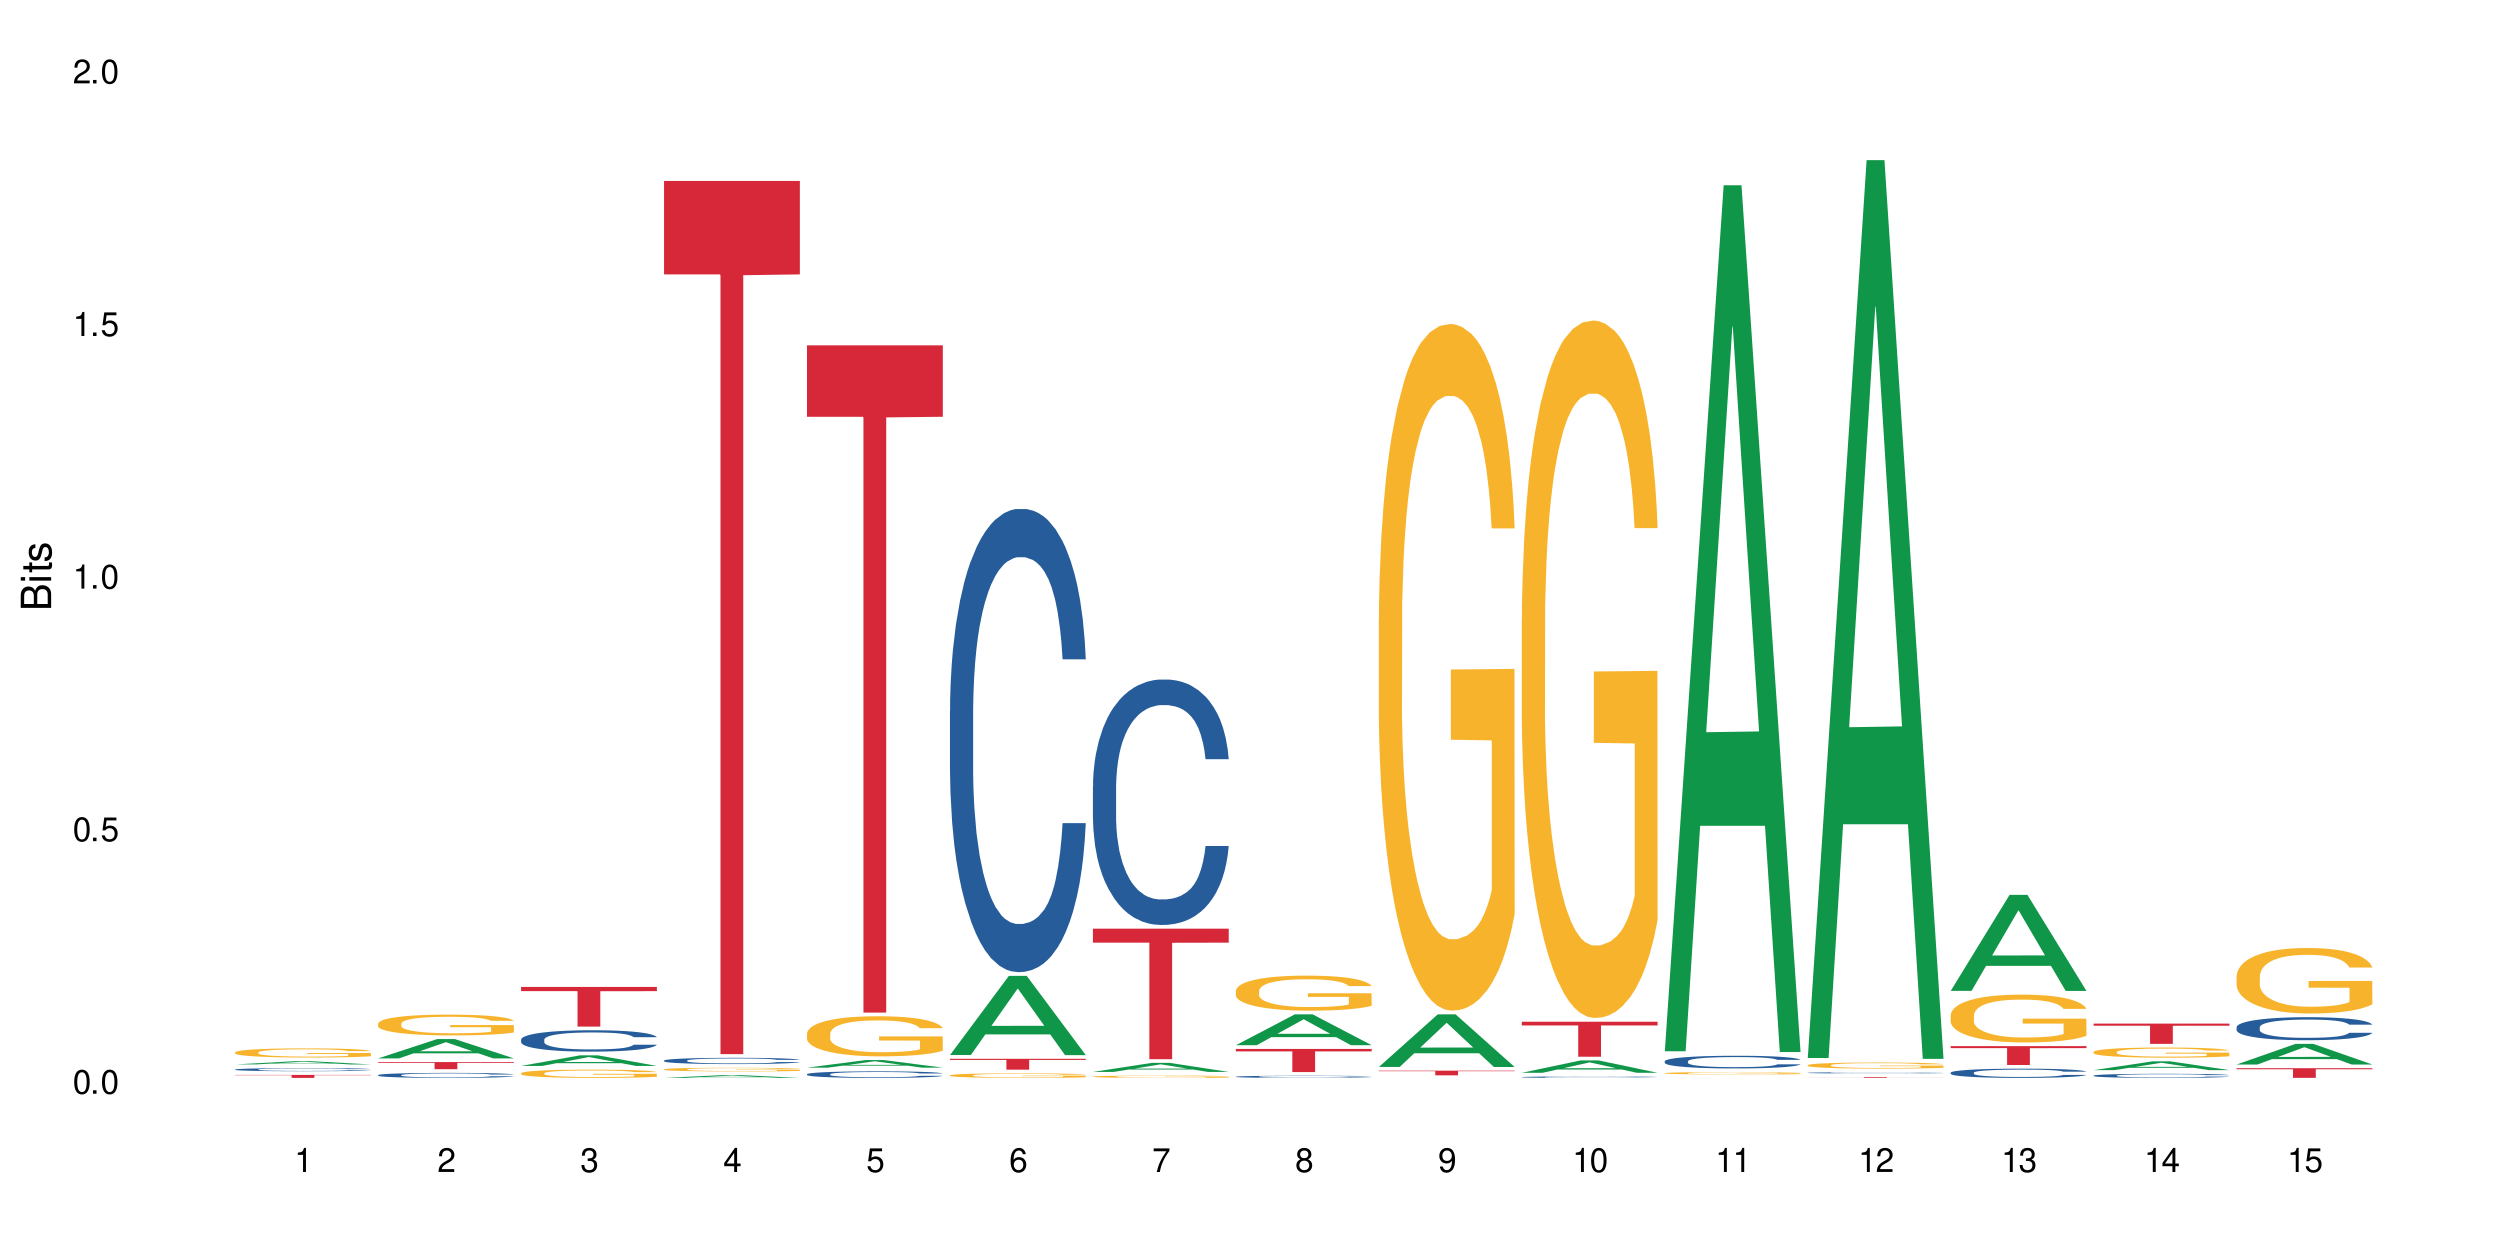 <?xml version="1.0" encoding="UTF-8"?>
<svg xmlns="http://www.w3.org/2000/svg" xmlns:xlink="http://www.w3.org/1999/xlink" width="720" height="360" viewBox="0 0 720 360">
<defs>
<g>
<g id="glyph-0-0">
</g>
<g id="glyph-0-1">
<path d="M 2.641 -6.938 C 2 -6.938 1.422 -6.656 1.078 -6.172 C 0.641 -5.562 0.406 -4.641 0.406 -3.359 C 0.406 -1.016 1.188 0.219 2.641 0.219 C 4.078 0.219 4.859 -1.016 4.859 -3.297 C 4.859 -4.641 4.656 -5.547 4.203 -6.172 C 3.844 -6.656 3.281 -6.938 2.641 -6.938 Z M 2.641 -6.188 C 3.547 -6.188 4 -5.25 4 -3.375 C 4 -1.406 3.562 -0.484 2.625 -0.484 C 1.734 -0.484 1.281 -1.438 1.281 -3.344 C 1.281 -5.25 1.734 -6.188 2.641 -6.188 Z M 2.641 -6.188 "/>
</g>
<g id="glyph-0-2">
<path d="M 1.828 -1 L 0.828 -1 L 0.828 0 L 1.828 0 Z M 1.828 -1 "/>
</g>
<g id="glyph-0-3">
<path d="M 4.562 -6.797 L 1.062 -6.797 L 0.547 -3.094 L 1.328 -3.094 C 1.719 -3.562 2.047 -3.734 2.578 -3.734 C 3.484 -3.734 4.062 -3.109 4.062 -2.094 C 4.062 -1.125 3.484 -0.531 2.578 -0.531 C 1.828 -0.531 1.375 -0.906 1.188 -1.672 L 0.328 -1.672 C 0.453 -1.109 0.547 -0.844 0.75 -0.594 C 1.125 -0.078 1.828 0.219 2.594 0.219 C 3.969 0.219 4.922 -0.781 4.922 -2.219 C 4.922 -3.562 4.031 -4.484 2.719 -4.484 C 2.25 -4.484 1.859 -4.359 1.469 -4.062 L 1.734 -5.969 L 4.562 -5.969 Z M 4.562 -6.797 "/>
</g>
<g id="glyph-0-4">
<path d="M 2.484 -4.938 L 2.484 0 L 3.328 0 L 3.328 -6.938 L 2.766 -6.938 C 2.469 -5.875 2.281 -5.734 0.984 -5.562 L 0.984 -4.938 Z M 2.484 -4.938 "/>
</g>
<g id="glyph-0-5">
<path d="M 4.859 -0.828 L 1.281 -0.828 C 1.359 -1.406 1.672 -1.781 2.5 -2.281 L 3.469 -2.828 C 4.406 -3.344 4.906 -4.062 4.906 -4.906 C 4.906 -5.484 4.672 -6.031 4.266 -6.406 C 3.859 -6.766 3.375 -6.938 2.719 -6.938 C 1.859 -6.938 1.219 -6.625 0.844 -6.031 C 0.609 -5.672 0.5 -5.234 0.484 -4.531 L 1.328 -4.531 C 1.359 -5.016 1.406 -5.281 1.531 -5.516 C 1.75 -5.938 2.188 -6.203 2.703 -6.203 C 3.469 -6.203 4.031 -5.641 4.031 -4.891 C 4.031 -4.344 3.719 -3.859 3.125 -3.516 L 2.234 -3 C 0.812 -2.172 0.406 -1.531 0.328 -0.016 L 4.859 -0.016 Z M 4.859 -0.828 "/>
</g>
<g id="glyph-0-6">
<path d="M 2.125 -3.188 L 2.578 -3.188 C 3.5 -3.188 3.984 -2.766 3.984 -1.922 C 3.984 -1.062 3.469 -0.531 2.594 -0.531 C 1.656 -0.531 1.203 -1 1.156 -2.016 L 0.312 -2.016 C 0.344 -1.453 0.438 -1.094 0.609 -0.781 C 0.953 -0.109 1.625 0.219 2.547 0.219 C 3.953 0.219 4.859 -0.625 4.859 -1.938 C 4.859 -2.828 4.516 -3.297 3.703 -3.594 C 4.344 -3.844 4.656 -4.328 4.656 -5.031 C 4.656 -6.219 3.875 -6.938 2.578 -6.938 C 1.203 -6.938 0.484 -6.172 0.453 -4.703 L 1.297 -4.703 C 1.312 -5.125 1.344 -5.359 1.453 -5.578 C 1.641 -5.969 2.062 -6.203 2.594 -6.203 C 3.344 -6.203 3.797 -5.75 3.797 -5 C 3.797 -4.516 3.609 -4.219 3.25 -4.047 C 3.016 -3.953 2.703 -3.922 2.125 -3.906 Z M 2.125 -3.188 "/>
</g>
<g id="glyph-0-7">
<path d="M 3.141 -1.672 L 3.141 0 L 3.984 0 L 3.984 -1.672 L 4.984 -1.672 L 4.984 -2.438 L 3.984 -2.438 L 3.984 -6.938 L 3.359 -6.938 L 0.266 -2.578 L 0.266 -1.672 Z M 3.141 -2.438 L 1 -2.438 L 3.141 -5.5 Z M 3.141 -2.438 "/>
</g>
<g id="glyph-0-8">
<path d="M 4.781 -5.125 C 4.609 -6.266 3.891 -6.938 2.844 -6.938 C 2.094 -6.938 1.422 -6.578 1.031 -5.953 C 0.594 -5.266 0.406 -4.422 0.406 -3.172 C 0.406 -2 0.578 -1.25 0.984 -0.641 C 1.359 -0.078 1.953 0.219 2.703 0.219 C 3.984 0.219 4.922 -0.75 4.922 -2.094 C 4.922 -3.375 4.062 -4.281 2.844 -4.281 C 2.172 -4.281 1.641 -4.031 1.281 -3.516 C 1.281 -5.234 1.828 -6.188 2.797 -6.188 C 3.391 -6.188 3.797 -5.797 3.938 -5.125 Z M 2.734 -3.531 C 3.547 -3.531 4.062 -2.953 4.062 -2.031 C 4.062 -1.156 3.484 -0.531 2.703 -0.531 C 1.922 -0.531 1.328 -1.188 1.328 -2.078 C 1.328 -2.938 1.906 -3.531 2.734 -3.531 Z M 2.734 -3.531 "/>
</g>
<g id="glyph-0-9">
<path d="M 4.984 -6.797 L 0.438 -6.797 L 0.438 -5.969 L 4.109 -5.969 C 2.5 -3.656 1.828 -2.234 1.328 0 L 2.219 0 C 2.594 -2.172 3.453 -4.047 4.984 -6.094 Z M 4.984 -6.797 "/>
</g>
<g id="glyph-0-10">
<path d="M 3.75 -3.656 C 4.469 -4.094 4.688 -4.438 4.688 -5.078 C 4.688 -6.172 3.844 -6.938 2.641 -6.938 C 1.438 -6.938 0.594 -6.172 0.594 -5.094 C 0.594 -4.438 0.812 -4.094 1.516 -3.656 C 0.734 -3.266 0.359 -2.703 0.359 -1.922 C 0.359 -0.656 1.281 0.219 2.641 0.219 C 3.984 0.219 4.922 -0.656 4.922 -1.922 C 4.922 -2.703 4.531 -3.266 3.75 -3.656 Z M 2.641 -6.188 C 3.359 -6.188 3.812 -5.75 3.812 -5.062 C 3.812 -4.406 3.344 -3.984 2.641 -3.984 C 1.922 -3.984 1.453 -4.406 1.453 -5.078 C 1.453 -5.75 1.922 -6.188 2.641 -6.188 Z M 2.641 -3.266 C 3.484 -3.266 4.062 -2.719 4.062 -1.906 C 4.062 -1.078 3.484 -0.531 2.625 -0.531 C 1.797 -0.531 1.219 -1.094 1.219 -1.906 C 1.219 -2.719 1.781 -3.266 2.641 -3.266 Z M 2.641 -3.266 "/>
</g>
<g id="glyph-0-11">
<path d="M 0.516 -1.578 C 0.672 -0.453 1.406 0.219 2.438 0.219 C 3.188 0.219 3.859 -0.141 4.266 -0.766 C 4.688 -1.453 4.891 -2.297 4.891 -3.547 C 4.891 -4.719 4.703 -5.453 4.312 -6.078 C 3.938 -6.641 3.344 -6.938 2.594 -6.938 C 1.297 -6.938 0.359 -5.969 0.359 -4.625 C 0.359 -3.344 1.234 -2.453 2.453 -2.453 C 3.094 -2.453 3.578 -2.672 4.016 -3.203 C 4 -1.484 3.469 -0.531 2.5 -0.531 C 1.906 -0.531 1.484 -0.906 1.359 -1.578 Z M 2.578 -6.203 C 3.375 -6.203 3.969 -5.531 3.969 -4.641 C 3.969 -3.797 3.391 -3.188 2.547 -3.188 C 1.734 -3.188 1.234 -3.766 1.234 -4.688 C 1.234 -5.562 1.797 -6.203 2.578 -6.203 Z M 2.578 -6.203 "/>
</g>
<g id="glyph-1-0">
</g>
<g id="glyph-1-1">
<path d="M 0 -0.953 L 0 -4.891 C 0 -5.719 -0.234 -6.344 -0.734 -6.797 C -1.188 -7.234 -1.812 -7.469 -2.5 -7.469 C -3.547 -7.469 -4.188 -7 -4.625 -5.875 C -4.984 -6.688 -5.625 -7.094 -6.531 -7.094 C -7.172 -7.094 -7.734 -6.859 -8.141 -6.391 C -8.562 -5.922 -8.75 -5.344 -8.75 -4.5 L -8.75 -0.953 Z M -4.984 -2.062 L -7.766 -2.062 L -7.766 -4.219 C -7.766 -4.844 -7.688 -5.203 -7.453 -5.5 C -7.219 -5.812 -6.859 -5.969 -6.375 -5.969 C -5.891 -5.969 -5.531 -5.812 -5.297 -5.5 C -5.062 -5.203 -4.984 -4.844 -4.984 -4.219 Z M -0.984 -2.062 L -4 -2.062 L -4 -4.781 C -4 -5.766 -3.438 -6.359 -2.484 -6.359 C -1.547 -6.359 -0.984 -5.766 -0.984 -4.781 Z M -0.984 -2.062 "/>
</g>
<g id="glyph-1-2">
<path d="M -6.281 -1.797 L -6.281 -0.797 L 0 -0.797 L 0 -1.797 Z M -8.75 -1.797 L -8.75 -0.797 L -7.484 -0.797 L -7.484 -1.797 Z M -8.75 -1.797 "/>
</g>
<g id="glyph-1-3">
<path d="M -6.281 -3.047 L -6.281 -2.016 L -8.016 -2.016 L -8.016 -1.016 L -6.281 -1.016 L -6.281 -0.172 L -5.469 -0.172 L -5.469 -1.016 L -0.719 -1.016 C -0.078 -1.016 0.281 -1.453 0.281 -2.234 C 0.281 -2.5 0.25 -2.719 0.188 -3.047 L -0.641 -3.047 C -0.609 -2.906 -0.594 -2.766 -0.594 -2.562 C -0.594 -2.141 -0.719 -2.016 -1.156 -2.016 L -5.469 -2.016 L -5.469 -3.047 Z M -6.281 -3.047 "/>
</g>
<g id="glyph-1-4">
<path d="M -4.531 -5.25 C -5.766 -5.25 -6.469 -4.422 -6.469 -2.969 C -6.469 -1.516 -5.719 -0.562 -4.547 -0.562 C -3.562 -0.562 -3.094 -1.062 -2.734 -2.562 L -2.516 -3.484 C -2.344 -4.188 -2.094 -4.469 -1.641 -4.469 C -1.047 -4.469 -0.641 -3.875 -0.641 -3 C -0.641 -2.453 -0.797 -2 -1.062 -1.75 C -1.25 -1.594 -1.422 -1.531 -1.875 -1.469 L -1.875 -0.406 C -0.422 -0.453 0.281 -1.266 0.281 -2.922 C 0.281 -4.5 -0.5 -5.516 -1.719 -5.516 C -2.656 -5.516 -3.172 -4.984 -3.469 -3.734 L -3.703 -2.766 C -3.891 -1.953 -4.156 -1.609 -4.594 -1.609 C -5.188 -1.609 -5.547 -2.125 -5.547 -2.938 C -5.547 -3.75 -5.203 -4.172 -4.531 -4.203 Z M -4.531 -5.25 "/>
</g>
</g>
</defs>
<rect x="-72" y="-36" width="864" height="432" fill="rgb(100%, 100%, 100%)" fill-opacity="1"/>
<path fill-rule="nonzero" fill="rgb(6.275%, 58.824%, 28.235%)" fill-opacity="1" d="M 67.73 306.555 L 67.773 306.555 L 84.695 305.633 L 89.836 305.633 L 106.844 306.559 L 100.867 306.559 L 96.605 306.316 L 77.926 306.316 L 73.75 306.555 L 67.73 306.555 L 79.723 306.215 L 94.895 306.215 L 87.328 305.785 L 87.16 305.785 L 79.684 306.215 L 79.723 306.215 Z M 67.73 306.555 "/>
<path fill-rule="nonzero" fill="rgb(14.51%, 36.078%, 60%)" fill-opacity="1" d="M 67.73 308.008 L 67.777 308.008 L 67.777 307.988 L 67.922 307.957 L 68.254 307.918 L 68.59 307.891 L 69.449 307.844 L 70.641 307.797 L 71.879 307.758 L 72.785 307.738 L 73.598 307.723 L 75.457 307.691 L 76.652 307.676 L 77.938 307.66 L 79.512 307.648 L 80.656 307.641 L 83.234 307.625 L 85.141 307.621 L 86.621 307.617 L 89.816 307.617 L 91.723 307.621 L 93.105 307.625 L 94.633 307.633 L 95.922 307.641 L 98.164 307.656 L 100.168 307.68 L 101.074 307.695 L 102.504 307.719 L 103.602 307.742 L 104.363 307.766 L 105.223 307.797 L 105.984 307.832 L 106.559 307.875 L 106.844 307.91 L 100.168 307.91 L 99.832 307.875 L 99.449 307.852 L 98.734 307.816 L 98.02 307.793 L 97.02 307.77 L 96.113 307.754 L 94.871 307.738 L 93.773 307.73 L 92.629 307.723 L 91.531 307.715 L 89.434 307.711 L 87 307.711 L 86.094 307.715 L 84.234 307.719 L 83.234 307.727 L 81.801 307.738 L 80.801 307.746 L 79.609 307.766 L 78.797 307.777 L 77.797 307.801 L 77.078 307.816 L 76.27 307.844 L 75.793 307.867 L 75.363 307.887 L 74.98 307.914 L 74.695 307.945 L 74.504 307.973 L 74.41 308.004 L 74.41 308.133 L 74.504 308.16 L 74.742 308.195 L 75.363 308.246 L 76.27 308.289 L 77.32 308.324 L 78.32 308.348 L 78.891 308.359 L 79.656 308.371 L 80.848 308.387 L 82.566 308.406 L 83.566 308.41 L 85.094 308.418 L 86.668 308.422 L 88.766 308.422 L 90.625 308.418 L 91.867 308.414 L 93.156 308.406 L 94.918 308.395 L 96.016 308.379 L 96.969 308.363 L 97.688 308.348 L 98.164 308.336 L 98.879 308.309 L 99.449 308.281 L 99.879 308.254 L 100.168 308.227 L 106.844 308.227 L 106.559 308.258 L 106.129 308.289 L 105.699 308.312 L 105.031 308.344 L 104.27 308.367 L 103.172 308.398 L 102.266 308.414 L 101.074 308.438 L 99.977 308.453 L 98.781 308.465 L 97.02 308.48 L 95.875 308.492 L 94.633 308.496 L 93.156 308.504 L 91.293 308.512 L 89.289 308.512 L 87.43 308.516 L 85.426 308.512 L 83.949 308.508 L 81.992 308.504 L 79.559 308.488 L 77.797 308.473 L 76.414 308.457 L 75.219 308.441 L 73.883 308.418 L 72.168 308.383 L 71.117 308.355 L 70.402 308.332 L 69.59 308.301 L 69.02 308.27 L 68.352 308.223 L 67.875 308.168 L 67.73 308.121 Z M 67.73 308.008 "/>
<path fill-rule="nonzero" fill="rgb(96.863%, 70.196%, 16.863%)" fill-opacity="1" d="M 67.73 303.062 L 67.777 303.059 L 67.777 303.012 L 67.969 302.902 L 68.445 302.754 L 69.066 302.629 L 69.734 302.535 L 70.164 302.484 L 70.879 302.41 L 71.5 302.355 L 73.074 302.25 L 75.078 302.148 L 76.172 302.105 L 77.414 302.062 L 79.18 302.016 L 79.988 302 L 82.469 301.961 L 85.285 301.938 L 88.383 301.93 L 89.816 301.934 L 91.77 301.941 L 94.441 301.969 L 95.969 301.992 L 97.16 302.016 L 98.402 302.047 L 99.926 302.098 L 101.359 302.156 L 102.504 302.211 L 103.648 302.285 L 104.602 302.363 L 105.414 302.445 L 106.129 302.547 L 106.559 302.633 L 106.844 302.719 L 100.215 302.719 L 99.832 302.633 L 99.402 302.566 L 98.688 302.488 L 97.973 302.43 L 97.258 302.383 L 95.922 302.32 L 94.777 302.281 L 93.344 302.25 L 91.961 302.227 L 90.387 302.211 L 89.434 302.207 L 86.906 302.207 L 84.617 302.227 L 83.281 302.242 L 82.328 302.262 L 80.992 302.301 L 80.18 302.328 L 79.703 302.348 L 78.273 302.422 L 77.32 302.488 L 76.793 302.535 L 76.125 302.609 L 75.648 302.672 L 75.125 302.77 L 74.84 302.844 L 74.457 303.008 L 74.41 303.441 L 74.551 303.531 L 74.84 303.633 L 75.219 303.719 L 75.793 303.809 L 76.363 303.879 L 77.367 303.973 L 78.227 304.035 L 78.891 304.078 L 80.18 304.141 L 80.703 304.164 L 81.945 304.207 L 83.234 304.242 L 84.809 304.27 L 86 304.285 L 87.906 304.297 L 90.34 304.297 L 93.203 304.281 L 95.016 304.262 L 96.254 304.242 L 97.066 304.227 L 98.066 304.199 L 98.781 304.176 L 99.449 304.148 L 100.262 304.109 L 100.262 303.531 L 88.48 303.531 L 88.48 303.258 L 106.797 303.258 L 106.844 304.199 L 105.844 304.266 L 104.602 304.328 L 103.41 304.375 L 102.168 304.418 L 100.406 304.465 L 98.973 304.492 L 96.781 304.527 L 94.777 304.547 L 92.676 304.562 L 90.816 304.57 L 88.621 304.57 L 86.668 304.566 L 84.57 304.551 L 82.898 304.535 L 81.371 304.508 L 79.848 304.477 L 77.938 304.426 L 76.699 304.387 L 75.41 304.336 L 74.121 304.273 L 72.977 304.211 L 72.215 304.16 L 71.453 304.102 L 70.641 304.027 L 69.879 303.945 L 69.305 303.871 L 68.781 303.789 L 68.398 303.707 L 68.016 303.602 L 67.828 303.512 L 67.73 303.438 Z M 67.73 303.062 "/>
<path fill-rule="nonzero" fill="rgb(83.922%, 15.686%, 22.353%)" fill-opacity="1" d="M 67.73 309.574 L 106.844 309.574 L 106.844 309.668 L 90.543 309.668 L 90.543 310.434 L 83.984 310.434 L 83.984 309.668 L 67.73 309.668 Z M 67.73 309.574 "/>
<path fill-rule="nonzero" fill="rgb(6.275%, 58.824%, 28.235%)" fill-opacity="1" d="M 108.902 304.812 L 108.945 304.805 L 125.867 299.258 L 131.008 299.258 L 148.016 304.816 L 142.039 304.816 L 137.777 303.367 L 119.098 303.367 L 114.922 304.812 L 108.902 304.812 L 120.895 302.766 L 136.062 302.762 L 128.5 300.168 L 128.418 300.16 L 128.332 300.176 L 120.855 302.762 L 120.895 302.766 Z M 108.902 304.812 "/>
<path fill-rule="nonzero" fill="rgb(14.51%, 36.078%, 60%)" fill-opacity="1" d="M 108.902 309.621 L 108.949 309.621 L 108.949 309.586 L 109.094 309.539 L 109.426 309.473 L 109.762 309.43 L 110.621 309.352 L 111.812 309.277 L 113.051 309.219 L 113.957 309.188 L 114.77 309.16 L 116.629 309.109 L 117.82 309.086 L 119.109 309.062 L 120.684 309.039 L 121.828 309.027 L 124.406 309.008 L 126.312 308.996 L 127.793 308.992 L 130.988 308.992 L 132.895 309 L 134.277 309.004 L 135.805 309.016 L 137.094 309.027 L 139.336 309.055 L 141.336 309.094 L 142.242 309.113 L 143.676 309.156 L 144.773 309.195 L 145.535 309.23 L 146.395 309.277 L 147.156 309.336 L 147.73 309.406 L 148.016 309.461 L 141.336 309.461 L 141.004 309.41 L 140.621 309.367 L 139.906 309.312 L 139.191 309.273 L 138.191 309.238 L 137.285 309.211 L 136.043 309.188 L 134.945 309.172 L 133.801 309.16 L 132.703 309.152 L 130.605 309.145 L 127.266 309.145 L 125.406 309.156 L 124.406 309.164 L 122.973 309.184 L 121.973 309.203 L 120.781 309.227 L 119.969 309.25 L 118.969 309.285 L 118.25 309.316 L 117.441 309.359 L 116.965 309.391 L 116.535 309.43 L 116.152 309.473 L 115.867 309.52 L 115.676 309.566 L 115.582 309.613 L 115.582 309.816 L 115.676 309.867 L 115.914 309.922 L 116.535 310 L 117.441 310.07 L 118.488 310.125 L 119.492 310.164 L 120.062 310.184 L 120.828 310.207 L 122.02 310.23 L 123.738 310.258 L 124.738 310.27 L 126.266 310.281 L 127.84 310.285 L 129.938 310.285 L 131.797 310.281 L 133.039 310.273 L 134.324 310.262 L 136.09 310.238 L 137.188 310.219 L 138.141 310.195 L 138.859 310.168 L 139.336 310.148 L 140.051 310.105 L 140.621 310.062 L 141.051 310.016 L 141.336 309.973 L 148.016 309.973 L 147.73 310.023 L 147.301 310.074 L 146.871 310.113 L 146.203 310.16 L 145.441 310.199 L 144.344 310.246 L 143.438 310.277 L 142.242 310.309 L 141.148 310.336 L 139.953 310.355 L 138.191 310.383 L 137.043 310.398 L 135.805 310.41 L 134.324 310.418 L 132.465 310.43 L 130.461 310.434 L 126.598 310.434 L 125.121 310.426 L 123.164 310.414 L 120.73 310.391 L 118.969 310.367 L 117.582 310.34 L 116.391 310.316 L 115.055 310.281 L 113.34 310.223 L 112.289 310.176 L 111.574 310.141 L 110.762 310.09 L 110.191 310.043 L 109.523 309.969 L 109.047 309.875 L 108.902 309.801 Z M 108.902 309.621 "/>
<path fill-rule="nonzero" fill="rgb(96.863%, 70.196%, 16.863%)" fill-opacity="1" d="M 108.902 294.777 L 108.949 294.77 L 108.949 294.66 L 109.141 294.414 L 109.617 294.078 L 110.238 293.797 L 110.906 293.578 L 111.336 293.465 L 112.051 293.301 L 112.672 293.18 L 114.246 292.934 L 116.25 292.707 L 117.344 292.605 L 118.586 292.516 L 120.352 292.41 L 121.16 292.371 L 123.641 292.285 L 126.457 292.23 L 129.555 292.215 L 130.988 292.219 L 132.941 292.242 L 135.613 292.301 L 137.141 292.355 L 138.332 292.41 L 139.574 292.48 L 141.098 292.59 L 142.531 292.723 L 143.676 292.852 L 144.82 293.016 L 145.773 293.191 L 146.586 293.383 L 147.301 293.613 L 147.73 293.805 L 148.016 293.996 L 141.387 293.996 L 141.004 293.805 L 140.574 293.656 L 139.859 293.477 L 139.145 293.344 L 138.43 293.242 L 137.094 293.098 L 135.949 293.012 L 134.516 292.934 L 133.133 292.887 L 131.559 292.852 L 130.605 292.844 L 128.078 292.844 L 125.789 292.879 L 124.453 292.926 L 123.5 292.969 L 122.164 293.051 L 121.352 293.113 L 120.875 293.16 L 119.445 293.328 L 118.488 293.48 L 117.965 293.586 L 117.297 293.75 L 116.82 293.898 L 116.297 294.117 L 116.008 294.277 L 115.629 294.652 L 115.582 295.633 L 115.723 295.844 L 116.008 296.066 L 116.391 296.262 L 116.965 296.469 L 117.535 296.629 L 118.539 296.844 L 119.395 296.984 L 120.062 297.078 L 121.352 297.227 L 121.875 297.273 L 123.117 297.371 L 124.406 297.449 L 125.98 297.516 L 127.172 297.547 L 129.078 297.574 L 131.512 297.574 L 134.375 297.543 L 136.188 297.5 L 137.426 297.453 L 138.238 297.418 L 139.238 297.355 L 139.953 297.301 L 140.621 297.242 L 141.434 297.148 L 141.434 295.844 L 129.652 295.836 L 129.652 295.227 L 147.969 295.219 L 148.016 297.355 L 147.016 297.504 L 145.773 297.645 L 144.582 297.754 L 143.34 297.848 L 141.578 297.953 L 140.145 298.016 L 137.949 298.094 L 135.949 298.145 L 133.848 298.176 L 131.988 298.191 L 129.793 298.199 L 127.84 298.188 L 125.742 298.152 L 124.07 298.109 L 122.543 298.055 L 121.02 297.984 L 119.109 297.871 L 117.871 297.777 L 116.582 297.66 L 115.293 297.523 L 114.148 297.379 L 113.387 297.262 L 112.625 297.133 L 111.812 296.969 L 111.051 296.781 L 110.477 296.613 L 109.953 296.422 L 109.57 296.242 L 109.188 295.996 L 108.996 295.797 L 108.902 295.629 Z M 108.902 294.777 "/>
<path fill-rule="nonzero" fill="rgb(83.922%, 15.686%, 22.353%)" fill-opacity="1" d="M 108.902 305.879 L 148.016 305.879 L 148.016 306.098 L 131.715 306.102 L 131.715 307.934 L 125.156 307.934 L 125.156 306.102 L 125.062 306.098 L 108.902 306.098 Z M 108.902 305.879 "/>
<path fill-rule="nonzero" fill="rgb(6.275%, 58.824%, 28.235%)" fill-opacity="1" d="M 150.074 306.992 L 150.117 306.988 L 167.039 303.934 L 172.18 303.934 L 189.188 306.992 L 183.211 306.992 L 178.949 306.195 L 160.27 306.195 L 156.09 306.992 L 150.074 306.992 L 162.066 305.863 L 177.234 305.863 L 169.672 304.434 L 169.59 304.43 L 169.504 304.441 L 162.027 305.863 L 162.066 305.863 Z M 150.074 306.992 "/>
<path fill-rule="nonzero" fill="rgb(14.51%, 36.078%, 60%)" fill-opacity="1" d="M 150.074 299.395 L 150.121 299.387 L 150.121 299.254 L 150.266 299.039 L 150.598 298.77 L 150.934 298.582 L 151.793 298.25 L 152.984 297.93 L 154.223 297.68 L 155.129 297.535 L 155.941 297.422 L 157.801 297.215 L 158.992 297.105 L 160.281 297.012 L 161.855 296.914 L 163 296.859 L 165.578 296.77 L 167.484 296.73 L 168.965 296.715 L 172.16 296.715 L 174.066 296.734 L 175.449 296.762 L 176.977 296.809 L 178.266 296.859 L 180.508 296.984 L 182.508 297.141 L 183.414 297.23 L 184.848 297.406 L 185.945 297.574 L 186.707 297.723 L 187.566 297.93 L 188.328 298.184 L 188.902 298.469 L 189.188 298.711 L 182.508 298.711 L 182.176 298.488 L 181.793 298.312 L 181.078 298.082 L 180.363 297.918 L 179.359 297.754 L 178.453 297.648 L 177.215 297.539 L 176.117 297.473 L 174.973 297.422 L 173.875 297.387 L 171.777 297.355 L 169.344 297.355 L 168.438 297.367 L 166.578 297.41 L 165.578 297.449 L 164.145 297.531 L 163.145 297.602 L 161.953 297.715 L 161.141 297.812 L 160.137 297.957 L 159.422 298.086 L 158.613 298.273 L 158.137 298.414 L 157.707 298.57 L 157.324 298.758 L 157.039 298.953 L 156.848 299.164 L 156.754 299.363 L 156.754 300.238 L 156.848 300.441 L 157.086 300.676 L 157.707 301.02 L 158.613 301.32 L 159.66 301.555 L 160.664 301.723 L 161.234 301.805 L 162 301.895 L 163.191 302.008 L 164.91 302.117 L 165.91 302.164 L 167.438 302.207 L 169.012 302.23 L 171.109 302.23 L 172.969 302.207 L 174.211 302.18 L 175.496 302.137 L 177.262 302.039 L 178.359 301.949 L 179.312 301.844 L 180.027 301.734 L 180.508 301.645 L 181.223 301.473 L 181.793 301.281 L 182.223 301.082 L 182.508 300.891 L 189.188 300.891 L 188.902 301.117 L 188.473 301.336 L 188.043 301.5 L 187.375 301.695 L 186.613 301.871 L 185.516 302.066 L 184.609 302.199 L 183.414 302.34 L 182.32 302.445 L 181.125 302.539 L 179.359 302.652 L 178.215 302.711 L 176.977 302.762 L 175.496 302.805 L 173.637 302.844 L 171.633 302.867 L 169.773 302.871 L 167.77 302.863 L 166.293 302.84 L 164.336 302.789 L 161.902 302.688 L 160.137 302.582 L 158.754 302.473 L 157.562 302.359 L 156.227 302.207 L 154.512 301.961 L 153.461 301.77 L 152.746 301.613 L 151.934 301.391 L 151.363 301.195 L 150.695 300.879 L 150.219 300.48 L 150.074 300.172 Z M 150.074 299.395 "/>
<path fill-rule="nonzero" fill="rgb(96.863%, 70.196%, 16.863%)" fill-opacity="1" d="M 150.074 309.074 L 150.121 309.074 L 150.121 309.027 L 150.312 308.93 L 150.789 308.797 L 151.41 308.688 L 152.078 308.598 L 152.508 308.555 L 153.223 308.488 L 153.844 308.441 L 155.418 308.344 L 157.418 308.25 L 158.516 308.211 L 159.758 308.176 L 161.523 308.133 L 162.332 308.117 L 164.812 308.082 L 167.629 308.062 L 170.727 308.055 L 172.16 308.059 L 174.113 308.066 L 176.785 308.09 L 178.312 308.113 L 179.504 308.133 L 180.746 308.16 L 182.27 308.207 L 183.703 308.258 L 184.848 308.309 L 185.992 308.375 L 186.945 308.445 L 187.758 308.52 L 188.473 308.613 L 188.902 308.688 L 189.188 308.766 L 182.559 308.766 L 182.176 308.688 L 181.746 308.629 L 181.031 308.559 L 180.316 308.504 L 179.602 308.465 L 178.266 308.406 L 177.121 308.371 L 175.688 308.344 L 174.305 308.324 L 172.73 308.309 L 171.777 308.305 L 169.25 308.305 L 166.961 308.32 L 165.625 308.34 L 164.672 308.355 L 163.336 308.387 L 162.523 308.414 L 162.047 308.43 L 160.617 308.5 L 159.66 308.559 L 159.137 308.602 L 158.469 308.668 L 157.992 308.727 L 157.469 308.812 L 157.18 308.875 L 156.801 309.023 L 156.754 309.414 L 156.895 309.5 L 157.18 309.586 L 157.562 309.664 L 158.137 309.75 L 158.707 309.812 L 159.711 309.895 L 160.566 309.953 L 161.234 309.988 L 162.523 310.047 L 163.047 310.066 L 164.289 310.105 L 165.578 310.137 L 167.148 310.164 L 168.344 310.176 L 170.25 310.188 L 172.684 310.188 L 175.547 310.176 L 177.359 310.156 L 178.598 310.141 L 179.41 310.125 L 180.41 310.102 L 181.125 310.078 L 181.793 310.055 L 182.605 310.02 L 182.605 309.5 L 170.824 309.496 L 170.824 309.254 L 189.141 309.25 L 189.188 310.102 L 188.188 310.16 L 186.945 310.215 L 185.754 310.258 L 184.512 310.297 L 182.746 310.336 L 181.316 310.363 L 179.121 310.395 L 177.121 310.414 L 175.02 310.426 L 173.16 310.434 L 170.965 310.434 L 169.012 310.43 L 166.91 310.418 L 165.242 310.398 L 163.715 310.379 L 162.191 310.352 L 160.281 310.305 L 159.043 310.266 L 157.754 310.223 L 156.465 310.168 L 155.32 310.109 L 154.559 310.062 L 153.793 310.012 L 152.984 309.945 L 152.219 309.871 L 151.648 309.805 L 151.125 309.73 L 150.742 309.656 L 150.359 309.559 L 150.168 309.48 L 150.074 309.414 Z M 150.074 309.074 "/>
<path fill-rule="nonzero" fill="rgb(83.922%, 15.686%, 22.353%)" fill-opacity="1" d="M 150.074 284.23 L 189.188 284.23 L 189.188 285.453 L 172.887 285.465 L 172.887 295.652 L 166.328 295.652 L 166.328 285.477 L 166.234 285.453 L 150.074 285.453 Z M 150.074 284.23 "/>
<path fill-rule="nonzero" fill="rgb(6.275%, 58.824%, 28.235%)" fill-opacity="1" d="M 191.246 310.434 L 191.289 310.434 L 208.211 309.629 L 213.352 309.629 L 230.359 310.434 L 224.383 310.434 L 220.121 310.227 L 201.441 310.227 L 197.262 310.434 L 191.246 310.434 L 203.238 310.137 L 218.406 310.137 L 210.844 309.762 L 210.676 309.762 L 203.195 310.137 L 203.238 310.137 Z M 191.246 310.434 "/>
<path fill-rule="nonzero" fill="rgb(14.51%, 36.078%, 60%)" fill-opacity="1" d="M 191.246 305.438 L 191.293 305.434 L 191.293 305.395 L 191.438 305.332 L 191.77 305.254 L 192.105 305.199 L 192.965 305.102 L 194.156 305.008 L 195.395 304.938 L 196.301 304.895 L 197.113 304.859 L 198.973 304.801 L 200.164 304.77 L 201.453 304.742 L 203.027 304.715 L 204.172 304.695 L 206.746 304.672 L 208.656 304.66 L 210.133 304.652 L 213.332 304.652 L 215.238 304.66 L 216.621 304.668 L 218.148 304.684 L 219.438 304.695 L 221.676 304.734 L 223.68 304.777 L 224.586 304.805 L 226.02 304.855 L 227.117 304.906 L 227.879 304.949 L 228.738 305.008 L 229.5 305.082 L 230.074 305.168 L 230.359 305.238 L 223.68 305.238 L 223.348 305.172 L 222.965 305.121 L 222.25 305.055 L 221.535 305.008 L 220.531 304.957 L 219.625 304.926 L 218.387 304.895 L 217.289 304.875 L 216.145 304.859 L 215.047 304.852 L 212.949 304.84 L 210.516 304.84 L 209.609 304.844 L 207.75 304.859 L 206.746 304.871 L 205.316 304.891 L 204.316 304.914 L 203.121 304.945 L 202.312 304.977 L 201.309 305.016 L 200.594 305.055 L 199.785 305.109 L 199.309 305.152 L 198.879 305.195 L 198.496 305.25 L 198.211 305.309 L 198.02 305.371 L 197.922 305.43 L 197.922 305.684 L 198.02 305.742 L 198.258 305.812 L 198.879 305.914 L 199.785 306 L 200.832 306.07 L 201.836 306.117 L 202.406 306.141 L 203.172 306.168 L 204.363 306.199 L 206.082 306.234 L 207.082 306.246 L 208.609 306.258 L 210.184 306.266 L 212.281 306.266 L 214.141 306.258 L 215.383 306.25 L 216.668 306.238 L 218.434 306.211 L 219.531 306.184 L 220.484 306.152 L 221.199 306.121 L 221.676 306.094 L 222.395 306.043 L 222.965 305.988 L 223.395 305.93 L 223.68 305.875 L 230.359 305.875 L 230.074 305.941 L 229.645 306.004 L 229.215 306.051 L 228.547 306.109 L 227.781 306.16 L 226.688 306.219 L 225.781 306.258 L 224.586 306.297 L 223.488 306.328 L 222.297 306.355 L 220.531 306.391 L 219.387 306.406 L 218.148 306.422 L 216.668 306.434 L 214.809 306.445 L 212.805 306.453 L 210.945 306.453 L 208.941 306.449 L 207.465 306.445 L 205.508 306.43 L 203.074 306.398 L 201.309 306.367 L 199.926 306.336 L 198.734 306.305 L 197.398 306.258 L 195.684 306.188 L 194.633 306.133 L 193.918 306.086 L 193.105 306.02 L 192.535 305.965 L 191.867 305.871 L 191.391 305.754 L 191.246 305.664 Z M 191.246 305.438 "/>
<path fill-rule="nonzero" fill="rgb(96.863%, 70.196%, 16.863%)" fill-opacity="1" d="M 191.246 307.965 L 191.293 307.965 L 191.293 307.945 L 191.484 307.902 L 191.961 307.844 L 192.582 307.793 L 193.25 307.754 L 193.68 307.734 L 194.395 307.707 L 195.016 307.684 L 196.59 307.641 L 198.59 307.602 L 199.688 307.586 L 200.93 307.566 L 202.695 307.551 L 203.504 307.543 L 205.984 307.527 L 208.801 307.52 L 211.898 307.516 L 213.332 307.516 L 215.285 307.52 L 217.957 307.531 L 219.484 307.539 L 220.676 307.551 L 221.918 307.562 L 223.441 307.582 L 224.875 307.605 L 226.02 307.629 L 227.164 307.656 L 228.117 307.688 L 228.93 307.723 L 229.645 307.762 L 230.074 307.797 L 230.359 307.828 L 223.73 307.828 L 223.348 307.797 L 222.918 307.77 L 222.203 307.738 L 221.488 307.715 L 220.77 307.695 L 219.438 307.672 L 218.293 307.656 L 216.859 307.641 L 215.477 307.633 L 213.902 307.629 L 212.949 307.625 L 210.422 307.625 L 208.133 307.633 L 206.797 307.641 L 205.84 307.648 L 204.508 307.664 L 203.695 307.676 L 203.219 307.684 L 201.789 307.711 L 200.832 307.738 L 200.309 307.758 L 199.641 307.785 L 199.164 307.812 L 198.641 307.852 L 198.352 307.879 L 197.973 307.945 L 197.922 308.117 L 198.066 308.152 L 198.352 308.195 L 198.734 308.227 L 199.309 308.266 L 199.879 308.293 L 200.883 308.332 L 201.738 308.355 L 202.406 308.371 L 203.695 308.398 L 204.219 308.406 L 205.461 308.422 L 206.746 308.438 L 208.32 308.449 L 209.516 308.453 L 211.422 308.461 L 213.855 308.461 L 216.719 308.453 L 218.531 308.445 L 219.77 308.438 L 220.582 308.43 L 221.582 308.422 L 222.297 308.41 L 222.965 308.398 L 223.777 308.383 L 223.777 308.152 L 211.996 308.152 L 211.996 308.047 L 230.312 308.043 L 230.359 308.422 L 229.355 308.445 L 228.117 308.473 L 226.926 308.492 L 225.684 308.508 L 223.918 308.523 L 222.488 308.535 L 220.293 308.551 L 218.293 308.559 L 216.191 308.566 L 214.332 308.566 L 212.137 308.57 L 210.184 308.566 L 208.082 308.562 L 206.414 308.555 L 203.359 308.531 L 201.453 308.512 L 200.215 308.496 L 197.637 308.449 L 196.492 308.426 L 195.73 308.402 L 194.965 308.383 L 194.156 308.352 L 193.391 308.32 L 192.82 308.289 L 192.297 308.258 L 191.914 308.223 L 191.531 308.18 L 191.34 308.145 L 191.246 308.117 Z M 191.246 307.965 "/>
<path fill-rule="nonzero" fill="rgb(83.922%, 15.686%, 22.353%)" fill-opacity="1" d="M 191.246 52.105 L 230.359 52.105 L 230.359 79.027 L 214.059 79.262 L 214.059 303.594 L 207.5 303.594 L 207.5 79.496 L 207.402 79.027 L 191.246 79.027 Z M 191.246 52.105 "/>
<path fill-rule="nonzero" fill="rgb(6.275%, 58.824%, 28.235%)" fill-opacity="1" d="M 232.418 307.484 L 232.461 307.48 L 249.383 305.293 L 254.523 305.293 L 271.531 307.484 L 265.555 307.484 L 261.293 306.914 L 242.613 306.914 L 238.434 307.484 L 232.418 307.484 L 244.41 306.676 L 259.578 306.676 L 252.016 305.652 L 251.934 305.648 L 251.848 305.656 L 244.367 306.676 L 244.41 306.676 Z M 232.418 307.484 "/>
<path fill-rule="nonzero" fill="rgb(14.51%, 36.078%, 60%)" fill-opacity="1" d="M 232.418 309.367 L 232.465 309.367 L 232.465 309.324 L 232.609 309.262 L 232.941 309.176 L 233.277 309.121 L 234.133 309.02 L 235.328 308.918 L 236.566 308.844 L 237.473 308.801 L 238.285 308.766 L 240.145 308.699 L 241.336 308.668 L 242.625 308.637 L 244.199 308.609 L 245.344 308.594 L 247.918 308.562 L 249.828 308.551 L 251.305 308.547 L 254.504 308.547 L 256.41 308.555 L 257.793 308.562 L 259.32 308.578 L 260.609 308.594 L 262.848 308.629 L 264.852 308.68 L 265.758 308.707 L 267.191 308.758 L 268.285 308.812 L 269.051 308.855 L 269.91 308.918 L 270.672 308.996 L 271.246 309.086 L 271.531 309.16 L 264.852 309.16 L 264.52 309.09 L 264.137 309.039 L 263.422 308.965 L 262.707 308.918 L 261.703 308.867 L 260.797 308.832 L 259.559 308.801 L 258.461 308.781 L 257.316 308.766 L 256.219 308.754 L 254.121 308.742 L 251.688 308.742 L 250.781 308.746 L 248.922 308.762 L 247.918 308.773 L 246.488 308.797 L 245.488 308.82 L 244.293 308.855 L 243.484 308.883 L 242.48 308.93 L 241.766 308.969 L 240.957 309.023 L 240.48 309.066 L 240.051 309.117 L 239.668 309.172 L 239.383 309.234 L 239.191 309.297 L 239.094 309.359 L 239.094 309.629 L 239.191 309.688 L 239.43 309.762 L 240.051 309.867 L 240.957 309.957 L 242.004 310.031 L 243.008 310.082 L 243.578 310.105 L 244.344 310.133 L 245.535 310.168 L 247.25 310.203 L 248.254 310.219 L 249.781 310.23 L 251.355 310.238 L 253.453 310.238 L 255.312 310.23 L 256.555 310.223 L 257.84 310.207 L 259.605 310.18 L 260.703 310.152 L 261.656 310.117 L 262.371 310.086 L 262.848 310.059 L 263.566 310.004 L 264.137 309.945 L 264.566 309.887 L 264.852 309.828 L 271.531 309.828 L 271.246 309.895 L 270.816 309.965 L 270.387 310.016 L 269.719 310.074 L 268.953 310.129 L 267.859 310.188 L 266.953 310.227 L 265.758 310.27 L 264.66 310.305 L 263.469 310.332 L 261.703 310.367 L 260.559 310.383 L 259.32 310.398 L 257.84 310.414 L 255.98 310.426 L 253.977 310.434 L 252.117 310.434 L 250.113 310.43 L 248.637 310.426 L 246.68 310.41 L 244.246 310.379 L 242.48 310.344 L 241.098 310.312 L 239.906 310.277 L 238.57 310.23 L 236.852 310.156 L 235.805 310.098 L 235.09 310.047 L 234.277 309.98 L 233.707 309.922 L 233.039 309.824 L 232.559 309.703 L 232.418 309.605 Z M 232.418 309.367 "/>
<path fill-rule="nonzero" fill="rgb(96.863%, 70.196%, 16.863%)" fill-opacity="1" d="M 232.418 297.629 L 232.465 297.617 L 232.465 297.406 L 232.656 296.934 L 233.133 296.277 L 233.754 295.742 L 234.422 295.32 L 234.852 295.098 L 235.566 294.781 L 236.188 294.551 L 237.758 294.074 L 239.762 293.633 L 240.859 293.441 L 242.102 293.262 L 243.863 293.062 L 244.676 292.988 L 247.156 292.82 L 249.969 292.715 L 253.07 292.684 L 254.504 292.691 L 256.457 292.734 L 259.129 292.852 L 260.656 292.957 L 261.848 293.062 L 263.086 293.199 L 264.613 293.41 L 266.047 293.664 L 267.191 293.918 L 268.336 294.234 L 269.289 294.57 L 270.098 294.941 L 270.816 295.383 L 271.246 295.75 L 271.531 296.121 L 264.898 296.121 L 264.52 295.75 L 264.09 295.469 L 263.375 295.117 L 262.66 294.867 L 261.941 294.664 L 260.609 294.391 L 259.461 294.223 L 258.031 294.074 L 256.648 293.98 L 255.074 293.918 L 254.121 293.895 L 251.594 293.895 L 249.305 293.969 L 247.969 294.055 L 247.012 294.137 L 245.676 294.297 L 244.867 294.422 L 244.391 294.508 L 242.957 294.836 L 242.004 295.129 L 241.48 295.328 L 240.812 295.645 L 240.336 295.93 L 239.812 296.352 L 239.523 296.668 L 239.145 297.387 L 239.094 299.285 L 239.238 299.688 L 239.523 300.117 L 239.906 300.496 L 240.48 300.898 L 241.051 301.203 L 242.051 301.617 L 242.91 301.891 L 243.578 302.07 L 244.867 302.355 L 245.391 302.449 L 246.633 302.641 L 247.918 302.785 L 249.492 302.914 L 250.688 302.977 L 252.594 303.027 L 255.027 303.027 L 257.887 302.965 L 259.699 302.883 L 260.941 302.797 L 261.754 302.723 L 262.754 302.605 L 263.469 302.5 L 264.137 302.387 L 264.949 302.207 L 264.949 299.688 L 253.168 299.676 L 253.168 298.492 L 271.484 298.484 L 271.531 302.605 L 270.527 302.891 L 269.289 303.168 L 268.098 303.379 L 266.855 303.555 L 265.09 303.758 L 263.66 303.883 L 261.465 304.031 L 259.461 304.125 L 257.363 304.188 L 255.504 304.223 L 253.309 304.23 L 251.355 304.211 L 249.254 304.148 L 247.586 304.062 L 246.059 303.957 L 244.531 303.82 L 242.625 303.598 L 241.387 303.418 L 240.098 303.199 L 238.809 302.934 L 237.664 302.648 L 236.902 302.43 L 236.137 302.176 L 235.328 301.859 L 234.562 301.5 L 233.992 301.172 L 233.465 300.805 L 233.086 300.457 L 232.703 299.98 L 232.512 299.602 L 232.418 299.273 Z M 232.418 297.629 "/>
<path fill-rule="nonzero" fill="rgb(83.922%, 15.686%, 22.353%)" fill-opacity="1" d="M 232.418 99.461 L 271.531 99.461 L 271.531 120.031 L 255.23 120.211 L 255.23 291.621 L 248.672 291.621 L 248.672 120.395 L 248.574 120.031 L 232.418 120.031 Z M 232.418 99.461 "/>
<path fill-rule="nonzero" fill="rgb(6.275%, 58.824%, 28.235%)" fill-opacity="1" d="M 273.59 303.848 L 273.629 303.828 L 290.555 281.047 L 295.695 281.047 L 312.703 303.871 L 306.727 303.871 L 302.465 297.914 L 283.785 297.914 L 279.605 303.848 L 273.59 303.848 L 285.582 295.449 L 300.75 295.426 L 293.188 284.777 L 293.105 284.754 L 293.02 284.82 L 285.539 295.426 L 285.582 295.449 Z M 273.59 303.848 "/>
<path fill-rule="nonzero" fill="rgb(14.51%, 36.078%, 60%)" fill-opacity="1" d="M 273.59 204.637 L 273.637 204.516 L 273.637 201.59 L 273.781 196.957 L 274.113 191.105 L 274.449 187.082 L 275.305 179.887 L 276.5 172.938 L 277.738 167.574 L 278.645 164.402 L 279.457 161.965 L 281.316 157.453 L 282.508 155.137 L 283.797 153.062 L 285.371 150.992 L 286.516 149.773 L 289.09 147.82 L 291 146.969 L 292.477 146.602 L 295.672 146.602 L 297.582 147.09 L 298.965 147.699 L 300.492 148.676 L 301.777 149.773 L 304.02 152.453 L 306.023 155.867 L 306.93 157.82 L 308.363 161.598 L 309.457 165.258 L 310.223 168.426 L 311.082 172.938 L 311.844 178.422 L 312.414 184.641 L 312.703 189.883 L 306.023 189.883 L 305.691 185.008 L 305.309 181.227 L 304.594 176.23 L 303.879 172.691 L 302.875 169.156 L 301.969 166.84 L 300.73 164.523 L 299.633 163.062 L 298.488 161.965 L 297.391 161.23 L 295.293 160.5 L 292.859 160.5 L 291.953 160.746 L 290.094 161.719 L 289.09 162.574 L 287.66 164.281 L 286.66 165.867 L 285.465 168.305 L 284.656 170.375 L 283.652 173.547 L 282.938 176.352 L 282.129 180.375 L 281.648 183.422 L 281.223 186.836 L 280.84 190.859 L 280.555 195.129 L 280.363 199.637 L 280.266 204.027 L 280.266 222.926 L 280.363 227.316 L 280.602 232.438 L 281.223 239.875 L 282.129 246.336 L 283.176 251.457 L 284.18 255.113 L 284.75 256.82 L 285.516 258.773 L 286.707 261.211 L 288.422 263.648 L 289.426 264.625 L 290.953 265.598 L 292.527 266.086 L 294.625 266.086 L 296.484 265.598 L 297.727 264.988 L 299.012 264.016 L 300.777 261.941 L 301.875 259.992 L 302.828 257.676 L 303.543 255.359 L 304.02 253.406 L 304.738 249.629 L 305.309 245.48 L 305.738 241.215 L 306.023 237.07 L 312.703 237.07 L 312.414 241.945 L 311.988 246.703 L 311.559 250.238 L 310.891 254.504 L 310.125 258.285 L 309.027 262.551 L 308.121 265.355 L 306.93 268.402 L 305.832 270.719 L 304.641 272.793 L 302.875 275.23 L 301.73 276.449 L 300.492 277.547 L 299.012 278.523 L 297.152 279.379 L 295.148 279.863 L 293.289 279.988 L 291.285 279.742 L 289.805 279.254 L 287.852 278.156 L 285.418 275.965 L 283.652 273.648 L 282.27 271.328 L 281.078 268.891 L 279.742 265.598 L 278.023 260.234 L 276.977 256.09 L 276.262 252.676 L 275.449 247.922 L 274.875 243.652 L 274.211 236.824 L 273.73 228.168 L 273.59 221.465 Z M 273.59 204.637 "/>
<path fill-rule="nonzero" fill="rgb(96.863%, 70.196%, 16.863%)" fill-opacity="1" d="M 273.59 309.684 L 273.637 309.684 L 273.637 309.66 L 273.828 309.605 L 274.305 309.531 L 274.926 309.473 L 275.594 309.422 L 276.023 309.398 L 276.738 309.363 L 277.355 309.336 L 278.93 309.281 L 280.934 309.23 L 282.031 309.211 L 283.273 309.191 L 285.035 309.168 L 285.848 309.16 L 288.328 309.141 L 291.141 309.129 L 294.242 309.125 L 295.672 309.125 L 297.629 309.129 L 300.301 309.145 L 301.828 309.156 L 303.02 309.168 L 304.258 309.184 L 305.785 309.207 L 307.215 309.234 L 308.363 309.266 L 309.508 309.301 L 310.461 309.34 L 311.27 309.379 L 311.988 309.43 L 312.414 309.473 L 312.703 309.516 L 306.07 309.516 L 305.691 309.473 L 305.262 309.441 L 304.547 309.398 L 303.832 309.371 L 303.113 309.348 L 301.777 309.316 L 300.633 309.297 L 299.203 309.281 L 297.82 309.27 L 296.246 309.266 L 295.293 309.262 L 292.766 309.262 L 290.473 309.27 L 289.141 309.281 L 288.184 309.289 L 286.848 309.309 L 286.039 309.32 L 285.562 309.332 L 284.129 309.367 L 283.176 309.402 L 282.652 309.426 L 281.984 309.461 L 281.508 309.492 L 280.98 309.539 L 280.695 309.578 L 280.316 309.656 L 280.266 309.875 L 280.41 309.918 L 280.695 309.969 L 281.078 310.012 L 281.648 310.055 L 282.223 310.09 L 283.223 310.137 L 284.082 310.168 L 284.75 310.188 L 286.039 310.223 L 286.562 310.234 L 287.805 310.254 L 289.09 310.27 L 290.664 310.285 L 291.859 310.293 L 293.766 310.297 L 296.199 310.297 L 299.059 310.293 L 300.871 310.281 L 302.113 310.273 L 302.922 310.262 L 303.926 310.25 L 304.641 310.238 L 305.309 310.227 L 306.121 310.203 L 306.121 309.918 L 294.34 309.918 L 294.34 309.785 L 312.656 309.781 L 312.703 310.25 L 311.699 310.281 L 310.461 310.312 L 309.27 310.336 L 308.027 310.359 L 306.262 310.383 L 304.832 310.395 L 302.637 310.41 L 300.633 310.422 L 298.535 310.43 L 296.676 310.434 L 292.527 310.434 L 290.426 310.426 L 288.758 310.414 L 287.23 310.402 L 285.703 310.387 L 283.797 310.363 L 282.555 310.344 L 281.27 310.316 L 279.98 310.289 L 278.836 310.254 L 278.074 310.23 L 277.309 310.203 L 276.5 310.164 L 275.734 310.125 L 275.164 310.086 L 274.637 310.047 L 274.258 310.008 L 273.875 309.953 L 273.684 309.91 L 273.59 309.871 Z M 273.59 309.684 "/>
<path fill-rule="nonzero" fill="rgb(83.922%, 15.686%, 22.353%)" fill-opacity="1" d="M 273.59 304.934 L 312.703 304.934 L 312.703 305.266 L 296.402 305.27 L 296.402 308.062 L 289.844 308.062 L 289.844 305.273 L 289.746 305.266 L 273.59 305.266 Z M 273.59 304.934 "/>
<path fill-rule="nonzero" fill="rgb(6.275%, 58.824%, 28.235%)" fill-opacity="1" d="M 314.762 308.711 L 314.801 308.707 L 331.727 306.109 L 336.867 306.109 L 353.875 308.715 L 347.898 308.715 L 343.637 308.035 L 324.957 308.035 L 320.777 308.711 L 314.762 308.711 L 326.754 307.754 L 341.922 307.75 L 334.359 306.535 L 334.273 306.531 L 334.191 306.539 L 326.711 307.75 L 326.754 307.754 Z M 314.762 308.711 "/>
<path fill-rule="nonzero" fill="rgb(14.51%, 36.078%, 60%)" fill-opacity="1" d="M 314.762 226.473 L 314.809 226.406 L 314.809 224.855 L 314.953 222.402 L 315.285 219.301 L 315.621 217.168 L 316.477 213.355 L 317.672 209.672 L 318.91 206.832 L 319.816 205.152 L 320.629 203.859 L 322.488 201.469 L 323.68 200.242 L 324.969 199.141 L 326.543 198.043 L 327.688 197.398 L 330.262 196.363 L 332.172 195.91 L 333.648 195.719 L 336.844 195.719 L 338.754 195.977 L 340.137 196.301 L 341.664 196.816 L 342.949 197.398 L 345.191 198.82 L 347.195 200.629 L 348.102 201.66 L 349.531 203.664 L 350.629 205.602 L 351.395 207.281 L 352.25 209.672 L 353.016 212.582 L 353.586 215.875 L 353.875 218.652 L 347.195 218.652 L 346.863 216.07 L 346.48 214.066 L 345.766 211.418 L 345.051 209.543 L 344.047 207.672 L 343.141 206.441 L 341.902 205.215 L 340.805 204.441 L 339.66 203.859 L 338.562 203.473 L 336.465 203.082 L 334.031 203.082 L 333.125 203.211 L 331.266 203.73 L 330.262 204.18 L 328.832 205.086 L 327.832 205.926 L 326.637 207.219 L 325.828 208.316 L 324.824 209.996 L 324.109 211.48 L 323.297 213.613 L 322.82 215.23 L 322.391 217.039 L 322.012 219.172 L 321.727 221.434 L 321.535 223.824 L 321.438 226.148 L 321.438 236.164 L 321.535 238.488 L 321.773 241.203 L 322.391 245.145 L 323.297 248.566 L 324.348 251.281 L 325.352 253.219 L 325.922 254.125 L 326.684 255.156 L 327.879 256.449 L 329.594 257.742 L 330.598 258.258 L 332.121 258.777 L 333.695 259.035 L 335.797 259.035 L 337.656 258.777 L 338.895 258.453 L 340.184 257.938 L 341.949 256.84 L 343.047 255.805 L 344 254.578 L 344.715 253.348 L 345.191 252.316 L 345.906 250.312 L 346.48 248.117 L 346.91 245.855 L 347.195 243.656 L 353.875 243.656 L 353.586 246.242 L 353.16 248.762 L 352.73 250.637 L 352.062 252.898 L 351.297 254.898 L 350.199 257.16 L 349.293 258.648 L 348.102 260.262 L 347.004 261.488 L 345.812 262.59 L 344.047 263.879 L 342.902 264.527 L 341.664 265.109 L 340.184 265.625 L 338.324 266.078 L 336.32 266.336 L 334.461 266.398 L 332.457 266.27 L 330.977 266.012 L 329.023 265.43 L 326.59 264.27 L 324.824 263.039 L 323.441 261.812 L 322.25 260.52 L 320.914 258.777 L 319.195 255.934 L 318.148 253.738 L 317.434 251.926 L 316.621 249.406 L 316.047 247.148 L 315.379 243.527 L 314.902 238.941 L 314.762 235.387 Z M 314.762 226.473 "/>
<path fill-rule="nonzero" fill="rgb(96.863%, 70.196%, 16.863%)" fill-opacity="1" d="M 314.762 310.059 L 314.809 310.059 L 314.809 310.043 L 315 310.02 L 315.477 309.98 L 316.098 309.949 L 316.766 309.926 L 317.191 309.914 L 317.91 309.895 L 318.527 309.883 L 320.102 309.855 L 322.105 309.828 L 323.203 309.816 L 324.445 309.809 L 326.207 309.797 L 327.02 309.793 L 329.5 309.781 L 332.312 309.777 L 335.414 309.773 L 336.844 309.777 L 338.801 309.777 L 341.473 309.785 L 343 309.789 L 344.191 309.797 L 345.43 309.805 L 346.957 309.816 L 348.387 309.832 L 349.531 309.844 L 350.68 309.863 L 351.633 309.883 L 352.441 309.902 L 353.16 309.93 L 353.586 309.949 L 353.875 309.973 L 347.242 309.973 L 346.863 309.949 L 346.434 309.934 L 345.719 309.914 L 345 309.898 L 344.285 309.887 L 342.949 309.871 L 341.805 309.863 L 340.375 309.855 L 338.992 309.848 L 337.418 309.844 L 333.938 309.844 L 331.645 309.848 L 330.309 309.852 L 329.355 309.859 L 328.02 309.867 L 327.211 309.875 L 326.734 309.879 L 325.301 309.898 L 324.348 309.914 L 323.824 309.926 L 323.156 309.945 L 322.68 309.961 L 322.152 309.984 L 321.867 310.004 L 321.484 310.043 L 321.438 310.152 L 321.582 310.176 L 321.867 310.199 L 322.25 310.223 L 322.82 310.246 L 323.395 310.262 L 324.395 310.285 L 325.254 310.301 L 325.922 310.312 L 327.211 310.328 L 327.734 310.332 L 328.977 310.344 L 330.262 310.352 L 331.836 310.359 L 333.031 310.363 L 334.938 310.367 L 337.371 310.367 L 340.23 310.363 L 342.043 310.359 L 343.285 310.352 L 344.094 310.348 L 345.098 310.344 L 345.812 310.336 L 346.48 310.328 L 347.293 310.32 L 347.293 310.176 L 335.508 310.176 L 335.508 310.105 L 353.824 310.105 L 353.875 310.344 L 352.871 310.359 L 351.633 310.375 L 350.438 310.387 L 349.199 310.395 L 347.434 310.406 L 346.004 310.414 L 343.809 310.422 L 341.805 310.43 L 339.707 310.434 L 333.695 310.434 L 331.598 310.43 L 329.93 310.426 L 326.875 310.41 L 324.969 310.398 L 323.727 310.387 L 322.441 310.375 L 321.152 310.359 L 320.008 310.344 L 319.246 310.332 L 318.48 310.316 L 317.672 310.301 L 316.906 310.277 L 316.336 310.262 L 315.809 310.238 L 315.43 310.219 L 315.047 310.191 L 314.855 310.172 L 314.762 310.152 Z M 314.762 310.059 "/>
<path fill-rule="nonzero" fill="rgb(83.922%, 15.686%, 22.353%)" fill-opacity="1" d="M 314.762 267.461 L 353.875 267.461 L 353.875 271.484 L 337.574 271.52 L 337.574 305.047 L 331.016 305.047 L 331.016 271.555 L 330.918 271.484 L 314.762 271.484 Z M 314.762 267.461 "/>
<path fill-rule="nonzero" fill="rgb(6.275%, 58.824%, 28.235%)" fill-opacity="1" d="M 355.934 301.016 L 355.973 301.008 L 372.898 292.133 L 378.039 292.133 L 395.047 301.023 L 389.07 301.023 L 384.809 298.703 L 366.129 298.703 L 361.949 301.016 L 355.934 301.016 L 367.926 297.742 L 383.094 297.734 L 375.531 293.586 L 375.445 293.578 L 375.363 293.602 L 367.883 297.734 L 367.926 297.742 Z M 355.934 301.016 "/>
<path fill-rule="nonzero" fill="rgb(14.51%, 36.078%, 60%)" fill-opacity="1" d="M 355.934 310.082 L 355.98 310.082 L 355.98 310.07 L 356.125 310.047 L 356.457 310.02 L 356.789 310 L 357.648 309.969 L 358.844 309.938 L 360.082 309.91 L 360.988 309.895 L 361.801 309.887 L 363.66 309.863 L 364.852 309.852 L 366.141 309.844 L 367.715 309.832 L 368.859 309.828 L 371.434 309.82 L 373.344 309.816 L 374.82 309.812 L 378.016 309.812 L 379.926 309.816 L 381.309 309.82 L 382.836 309.824 L 384.121 309.828 L 386.363 309.84 L 388.367 309.855 L 389.273 309.867 L 390.703 309.883 L 391.801 309.898 L 392.566 309.914 L 393.422 309.938 L 394.188 309.961 L 394.758 309.992 L 395.047 310.016 L 388.367 310.016 L 388.035 309.992 L 387.652 309.973 L 386.223 309.934 L 385.219 309.918 L 384.312 309.906 L 383.074 309.898 L 381.977 309.891 L 380.832 309.887 L 379.734 309.883 L 377.637 309.879 L 374.297 309.879 L 372.438 309.883 L 371.434 309.887 L 370.004 309.895 L 369 309.902 L 367.809 309.914 L 367 309.926 L 365.996 309.938 L 365.281 309.953 L 364.469 309.969 L 363.992 309.984 L 363.562 310 L 363.184 310.02 L 362.895 310.039 L 362.707 310.059 L 362.609 310.082 L 362.609 310.168 L 362.707 310.188 L 362.945 310.215 L 363.562 310.246 L 364.469 310.277 L 365.52 310.301 L 366.52 310.32 L 367.094 310.328 L 367.855 310.336 L 369.051 310.348 L 370.766 310.359 L 371.77 310.363 L 373.293 310.367 L 374.867 310.371 L 376.969 310.371 L 378.828 310.367 L 380.066 310.363 L 381.355 310.359 L 383.121 310.352 L 384.219 310.34 L 385.172 310.332 L 386.363 310.312 L 387.078 310.293 L 387.652 310.273 L 388.082 310.254 L 388.367 310.234 L 395.047 310.234 L 394.758 310.258 L 394.328 310.281 L 393.902 310.297 L 393.234 310.316 L 392.469 310.332 L 391.371 310.355 L 390.465 310.367 L 389.273 310.379 L 388.176 310.391 L 386.984 310.402 L 385.219 310.414 L 384.074 310.418 L 382.836 310.422 L 381.355 310.43 L 379.496 310.434 L 373.629 310.434 L 372.148 310.43 L 370.195 310.426 L 367.762 310.418 L 365.996 310.406 L 364.613 310.395 L 363.422 310.383 L 362.086 310.367 L 360.367 310.344 L 359.32 310.324 L 358.602 310.309 L 357.793 310.285 L 357.219 310.266 L 356.551 310.234 L 356.074 310.191 L 355.934 310.16 Z M 355.934 310.082 "/>
<path fill-rule="nonzero" fill="rgb(96.863%, 70.196%, 16.863%)" fill-opacity="1" d="M 355.934 285.305 L 355.98 285.293 L 355.98 285.109 L 356.172 284.695 L 356.648 284.125 L 357.27 283.652 L 357.938 283.285 L 358.363 283.094 L 359.082 282.816 L 359.699 282.613 L 361.273 282.199 L 363.277 281.812 L 364.375 281.645 L 365.613 281.488 L 367.379 281.312 L 368.191 281.25 L 370.672 281.102 L 373.484 281.008 L 376.586 280.98 L 378.016 280.992 L 379.973 281.027 L 382.645 281.129 L 384.172 281.223 L 385.363 281.312 L 386.602 281.434 L 388.129 281.617 L 389.559 281.84 L 390.703 282.059 L 391.848 282.336 L 392.805 282.633 L 393.613 282.953 L 394.328 283.34 L 394.758 283.664 L 395.047 283.984 L 388.414 283.984 L 388.035 283.664 L 387.605 283.414 L 386.891 283.109 L 386.172 282.891 L 385.457 282.715 L 384.121 282.473 L 382.977 282.328 L 381.547 282.199 L 380.164 282.113 L 378.59 282.059 L 377.637 282.043 L 375.105 282.043 L 372.816 282.105 L 371.48 282.18 L 370.527 282.254 L 369.191 282.391 L 368.383 282.504 L 367.906 282.574 L 366.473 282.863 L 365.52 283.121 L 364.996 283.293 L 364.328 283.57 L 363.852 283.82 L 363.324 284.188 L 363.039 284.465 L 362.656 285.09 L 362.609 286.75 L 362.754 287.102 L 363.039 287.477 L 363.422 287.809 L 363.992 288.16 L 364.566 288.426 L 365.566 288.785 L 366.426 289.027 L 367.094 289.184 L 368.383 289.434 L 368.906 289.516 L 370.148 289.68 L 371.434 289.809 L 373.008 289.922 L 374.199 289.977 L 376.109 290.023 L 378.543 290.023 L 381.402 289.965 L 383.215 289.895 L 384.457 289.82 L 385.266 289.754 L 386.27 289.652 L 386.984 289.562 L 387.652 289.461 L 388.461 289.305 L 388.461 287.102 L 376.68 287.09 L 376.68 286.059 L 394.996 286.051 L 395.047 289.652 L 394.043 289.902 L 392.805 290.141 L 391.609 290.324 L 390.371 290.484 L 388.605 290.656 L 387.176 290.77 L 384.98 290.898 L 382.977 290.98 L 380.879 291.035 L 379.02 291.062 L 376.824 291.07 L 374.867 291.055 L 372.77 291 L 371.102 290.926 L 369.574 290.832 L 368.047 290.711 L 366.141 290.52 L 364.898 290.363 L 363.613 290.168 L 362.324 289.938 L 361.18 289.691 L 360.414 289.496 L 359.652 289.273 L 358.844 289 L 358.078 288.684 L 357.508 288.398 L 356.98 288.078 L 356.602 287.773 L 356.219 287.359 L 356.027 287.027 L 355.934 286.742 Z M 355.934 285.305 "/>
<path fill-rule="nonzero" fill="rgb(83.922%, 15.686%, 22.353%)" fill-opacity="1" d="M 355.934 302.086 L 395.047 302.086 L 395.047 302.801 L 378.746 302.805 L 378.746 308.75 L 372.188 308.75 L 372.188 302.812 L 372.09 302.801 L 355.934 302.801 Z M 355.934 302.086 "/>
<path fill-rule="nonzero" fill="rgb(6.275%, 58.824%, 28.235%)" fill-opacity="1" d="M 397.105 307.281 L 397.145 307.266 L 414.07 292.137 L 419.211 292.137 L 436.219 307.297 L 430.242 307.297 L 425.98 303.34 L 407.301 303.34 L 403.121 307.281 L 397.105 307.281 L 409.098 301.703 L 424.266 301.688 L 416.703 294.613 L 416.617 294.598 L 416.535 294.641 L 409.055 301.688 L 409.098 301.703 Z M 397.105 307.281 "/>
<path fill-rule="nonzero" fill="rgb(96.863%, 70.196%, 16.863%)" fill-opacity="1" d="M 397.105 178.012 L 397.152 177.828 L 397.152 174.219 L 397.344 166.09 L 397.82 154.891 L 398.441 145.68 L 399.105 138.457 L 399.535 134.664 L 400.254 129.246 L 400.871 125.27 L 402.445 117.145 L 404.449 109.559 L 405.547 106.305 L 406.785 103.234 L 408.551 99.805 L 409.363 98.539 L 411.844 95.648 L 414.656 93.844 L 417.758 93.301 L 419.188 93.484 L 421.145 94.203 L 423.816 96.191 L 425.34 97.996 L 426.535 99.805 L 427.773 102.152 L 429.301 105.766 L 430.73 110.098 L 431.875 114.434 L 433.02 119.852 L 433.977 125.633 L 434.785 131.953 L 435.5 139.539 L 435.93 145.859 L 436.219 152.184 L 429.586 152.184 L 429.207 145.859 L 428.777 140.984 L 428.059 135.023 L 427.344 130.688 L 426.629 127.258 L 425.293 122.562 L 424.148 119.672 L 422.719 117.145 L 421.336 115.516 L 419.762 114.434 L 418.809 114.074 L 416.277 114.074 L 413.988 115.336 L 412.652 116.781 L 411.699 118.227 L 410.363 120.938 L 409.555 123.102 L 409.078 124.547 L 407.645 130.148 L 406.691 135.203 L 406.168 138.637 L 405.5 144.055 L 405.023 148.93 L 404.496 156.156 L 404.211 161.574 L 403.828 173.855 L 403.781 206.367 L 403.926 213.23 L 404.211 220.637 L 404.594 227.137 L 405.164 234 L 405.738 239.238 L 406.738 246.281 L 407.598 250.977 L 408.266 254.047 L 409.555 258.926 L 410.078 260.551 L 411.316 263.801 L 412.605 266.332 L 414.18 268.496 L 415.371 269.582 L 417.281 270.484 L 419.715 270.484 L 422.574 269.402 L 424.387 267.957 L 425.629 266.512 L 426.438 265.246 L 427.441 263.262 L 428.156 261.453 L 428.824 259.469 L 429.633 256.398 L 429.633 213.23 L 417.852 213.051 L 417.852 192.82 L 436.168 192.641 L 436.219 263.262 L 435.215 268.137 L 433.977 272.832 L 432.781 276.445 L 431.543 279.516 L 429.777 282.945 L 428.348 285.113 L 426.152 287.645 L 424.148 289.27 L 422.051 290.352 L 420.191 290.895 L 417.996 291.074 L 416.039 290.715 L 413.941 289.629 L 412.273 288.184 L 410.746 286.379 L 409.219 284.031 L 407.312 280.238 L 406.07 277.168 L 404.785 273.375 L 403.496 268.859 L 402.352 263.984 L 401.586 260.191 L 400.824 255.855 L 400.012 250.438 L 399.25 244.297 L 398.68 238.695 L 398.152 232.375 L 397.773 226.414 L 397.391 218.285 L 397.199 211.785 L 397.105 206.188 Z M 397.105 178.012 "/>
<path fill-rule="nonzero" fill="rgb(83.922%, 15.686%, 22.353%)" fill-opacity="1" d="M 397.105 308.355 L 436.219 308.355 L 436.219 308.5 L 419.914 308.504 L 419.914 309.703 L 413.359 309.703 L 413.359 308.504 L 413.262 308.5 L 397.105 308.5 Z M 397.105 308.355 "/>
<path fill-rule="nonzero" fill="rgb(6.275%, 58.824%, 28.235%)" fill-opacity="1" d="M 438.277 308.961 L 438.316 308.957 L 455.242 305.398 L 460.383 305.398 L 477.387 308.965 L 471.414 308.965 L 467.152 308.031 L 448.473 308.031 L 444.293 308.961 L 438.277 308.961 L 450.27 307.648 L 465.438 307.645 L 457.875 305.98 L 457.789 305.977 L 457.707 305.988 L 450.227 307.645 L 450.27 307.648 Z M 438.277 308.961 "/>
<path fill-rule="nonzero" fill="rgb(14.51%, 36.078%, 60%)" fill-opacity="1" d="M 438.277 310.203 L 438.324 310.203 L 438.324 310.195 L 438.465 310.18 L 438.801 310.16 L 439.133 310.148 L 439.992 310.125 L 441.184 310.105 L 442.426 310.09 L 443.332 310.078 L 444.141 310.07 L 446.004 310.059 L 447.195 310.051 L 448.484 310.043 L 450.059 310.039 L 451.203 310.035 L 453.777 310.027 L 455.688 310.027 L 457.164 310.023 L 460.359 310.023 L 462.27 310.027 L 463.652 310.027 L 465.176 310.031 L 466.465 310.035 L 468.707 310.043 L 470.711 310.055 L 471.617 310.059 L 473.047 310.07 L 474.145 310.082 L 474.91 310.09 L 475.766 310.105 L 476.531 310.121 L 477.102 310.141 L 477.387 310.156 L 470.711 310.156 L 470.375 310.145 L 469.996 310.133 L 469.281 310.117 L 468.562 310.105 L 467.562 310.094 L 466.656 310.086 L 465.418 310.078 L 464.32 310.074 L 463.176 310.07 L 462.078 310.07 L 459.977 310.066 L 456.641 310.066 L 454.781 310.07 L 453.777 310.074 L 452.348 310.078 L 451.344 310.082 L 450.152 310.09 L 449.34 310.098 L 448.34 310.105 L 447.625 310.117 L 446.812 310.129 L 446.336 310.137 L 445.906 310.148 L 445.527 310.16 L 445.238 310.172 L 445.047 310.188 L 444.953 310.199 L 444.953 310.258 L 445.047 310.273 L 445.289 310.289 L 445.906 310.312 L 446.812 310.332 L 447.863 310.348 L 448.863 310.359 L 449.438 310.363 L 450.199 310.371 L 451.395 310.379 L 453.109 310.383 L 454.113 310.387 L 455.637 310.391 L 461.172 310.391 L 462.41 310.387 L 463.699 310.387 L 465.465 310.379 L 466.562 310.375 L 467.516 310.367 L 468.23 310.359 L 469.422 310.34 L 469.996 310.328 L 470.426 310.316 L 470.711 310.305 L 477.387 310.305 L 477.102 310.316 L 476.672 310.332 L 476.242 310.344 L 475.574 310.355 L 474.812 310.367 L 473.715 310.383 L 472.809 310.391 L 471.617 310.398 L 470.52 310.406 L 469.328 310.414 L 467.562 310.422 L 466.418 310.426 L 465.176 310.426 L 463.699 310.43 L 461.84 310.434 L 454.492 310.434 L 452.539 310.43 L 450.105 310.422 L 448.34 310.414 L 446.957 310.406 L 445.766 310.402 L 444.43 310.391 L 442.711 310.375 L 441.664 310.359 L 440.945 310.352 L 440.137 310.336 L 439.562 310.324 L 438.895 310.301 L 438.418 310.277 L 438.277 310.254 Z M 438.277 310.203 "/>
<path fill-rule="nonzero" fill="rgb(96.863%, 70.196%, 16.863%)" fill-opacity="1" d="M 438.277 178.344 L 438.324 178.16 L 438.324 174.492 L 438.516 166.234 L 438.992 154.859 L 439.609 145.504 L 440.277 138.164 L 440.707 134.312 L 441.422 128.809 L 442.043 124.773 L 443.617 116.516 L 445.621 108.812 L 446.719 105.508 L 447.957 102.391 L 449.723 98.902 L 450.535 97.621 L 453.016 94.684 L 455.828 92.848 L 458.93 92.301 L 460.359 92.48 L 462.316 93.215 L 464.988 95.234 L 466.512 97.07 L 467.707 98.902 L 468.945 101.289 L 470.473 104.957 L 471.902 109.359 L 473.047 113.766 L 474.191 119.27 L 475.148 125.141 L 475.957 131.559 L 476.672 139.266 L 477.102 145.688 L 477.387 152.109 L 470.758 152.109 L 470.375 145.688 L 469.949 140.734 L 469.23 134.68 L 468.516 130.277 L 467.801 126.789 L 466.465 122.02 L 465.32 119.086 L 463.891 116.516 L 462.508 114.863 L 460.934 113.766 L 459.977 113.398 L 457.449 113.398 L 455.16 114.68 L 453.824 116.148 L 452.871 117.617 L 451.535 120.367 L 450.727 122.57 L 450.246 124.039 L 448.816 129.727 L 447.863 134.863 L 447.34 138.348 L 446.672 143.852 L 446.195 148.805 L 445.668 156.145 L 445.383 161.648 L 445 174.125 L 444.953 207.148 L 445.098 214.121 L 445.383 221.641 L 445.766 228.246 L 446.336 235.219 L 446.91 240.539 L 447.91 247.695 L 448.77 252.465 L 449.438 255.582 L 450.727 260.535 L 451.25 262.188 L 452.488 265.488 L 453.777 268.059 L 455.352 270.262 L 456.543 271.359 L 458.453 272.277 L 460.883 272.277 L 463.746 271.176 L 465.559 269.711 L 466.801 268.242 L 467.609 266.957 L 468.613 264.941 L 469.328 263.105 L 469.996 261.086 L 470.805 257.969 L 470.805 214.121 L 459.023 213.938 L 459.023 193.387 L 477.34 193.203 L 477.387 264.941 L 476.387 269.895 L 475.148 274.664 L 473.953 278.332 L 472.715 281.453 L 470.949 284.938 L 469.52 287.141 L 467.324 289.707 L 465.32 291.359 L 463.223 292.461 L 461.363 293.012 L 459.168 293.191 L 457.211 292.828 L 455.113 291.727 L 453.445 290.258 L 451.918 288.422 L 450.391 286.039 L 448.484 282.184 L 447.242 279.066 L 445.953 275.215 L 444.668 270.629 L 443.523 265.672 L 442.758 261.82 L 441.996 257.418 L 441.184 251.914 L 440.422 245.676 L 439.848 239.988 L 439.324 233.566 L 438.941 227.512 L 438.562 219.258 L 438.371 212.652 L 438.277 206.965 Z M 438.277 178.344 "/>
<path fill-rule="nonzero" fill="rgb(83.922%, 15.686%, 22.353%)" fill-opacity="1" d="M 438.277 294.254 L 477.387 294.254 L 477.387 295.336 L 461.086 295.344 L 461.086 304.336 L 454.527 304.336 L 454.527 295.352 L 454.434 295.336 L 438.277 295.336 Z M 438.277 294.254 "/>
<path fill-rule="nonzero" fill="rgb(6.275%, 58.824%, 28.235%)" fill-opacity="1" d="M 479.445 302.766 L 479.488 302.531 L 496.414 53.355 L 501.551 53.355 L 518.559 303 L 512.586 303 L 508.32 237.836 L 489.645 237.836 L 485.465 302.766 L 479.445 302.766 L 491.441 210.879 L 506.609 210.645 L 499.047 94.145 L 498.961 93.91 L 498.879 94.613 L 491.398 210.645 L 491.441 210.879 Z M 479.445 302.766 "/>
<path fill-rule="nonzero" fill="rgb(14.51%, 36.078%, 60%)" fill-opacity="1" d="M 479.445 305.648 L 479.496 305.645 L 479.496 305.562 L 479.637 305.438 L 479.973 305.277 L 480.305 305.168 L 481.164 304.973 L 482.355 304.781 L 483.598 304.633 L 484.504 304.547 L 485.312 304.48 L 487.176 304.359 L 488.367 304.293 L 489.656 304.238 L 491.23 304.18 L 492.375 304.148 L 494.949 304.094 L 496.855 304.07 L 498.336 304.062 L 501.531 304.062 L 503.441 304.074 L 504.824 304.09 L 506.348 304.117 L 507.637 304.148 L 509.879 304.223 L 511.883 304.312 L 512.789 304.367 L 514.219 304.473 L 515.316 304.57 L 516.078 304.656 L 516.938 304.781 L 517.703 304.93 L 518.273 305.102 L 518.559 305.246 L 511.883 305.246 L 511.547 305.109 L 511.168 305.008 L 510.453 304.871 L 509.734 304.773 L 508.734 304.676 L 507.828 304.613 L 506.586 304.551 L 505.492 304.512 L 504.348 304.48 L 503.25 304.461 L 501.148 304.441 L 498.719 304.441 L 497.812 304.449 L 495.949 304.473 L 494.949 304.496 L 493.52 304.543 L 492.516 304.586 L 491.324 304.652 L 490.512 304.711 L 489.512 304.797 L 488.797 304.875 L 487.984 304.984 L 487.508 305.066 L 487.078 305.16 L 486.699 305.27 L 486.41 305.387 L 486.219 305.512 L 486.125 305.633 L 486.125 306.148 L 486.219 306.27 L 486.457 306.406 L 487.078 306.613 L 487.984 306.789 L 489.035 306.93 L 490.035 307.027 L 490.609 307.074 L 491.371 307.129 L 492.562 307.195 L 494.281 307.262 L 495.281 307.289 L 496.809 307.316 L 498.383 307.328 L 500.48 307.328 L 502.344 307.316 L 503.582 307.297 L 504.871 307.273 L 506.637 307.215 L 507.734 307.16 L 508.688 307.098 L 509.402 307.035 L 509.879 306.98 L 510.594 306.879 L 511.168 306.766 L 511.598 306.648 L 511.883 306.535 L 518.559 306.535 L 518.273 306.668 L 517.844 306.797 L 517.414 306.895 L 516.746 307.012 L 515.984 307.113 L 514.887 307.23 L 513.98 307.309 L 512.789 307.391 L 511.691 307.453 L 510.5 307.512 L 508.734 307.578 L 507.59 307.613 L 506.348 307.641 L 504.871 307.668 L 503.012 307.691 L 501.008 307.703 L 499.148 307.707 L 497.145 307.703 L 495.664 307.688 L 493.711 307.66 L 491.277 307.598 L 489.512 307.535 L 488.129 307.473 L 486.938 307.406 L 485.602 307.316 L 483.883 307.168 L 482.832 307.055 L 482.117 306.961 L 481.309 306.832 L 480.734 306.715 L 480.066 306.527 L 479.59 306.293 L 479.445 306.109 Z M 479.445 305.648 "/>
<path fill-rule="nonzero" fill="rgb(96.863%, 70.196%, 16.863%)" fill-opacity="1" d="M 479.445 309.059 L 479.496 309.059 L 479.496 309.047 L 479.688 309.02 L 480.164 308.98 L 480.781 308.949 L 481.449 308.922 L 481.879 308.91 L 482.594 308.891 L 483.215 308.879 L 484.789 308.852 L 486.793 308.824 L 487.891 308.812 L 489.129 308.805 L 490.895 308.793 L 491.707 308.789 L 494.188 308.777 L 497 308.773 L 500.102 308.77 L 501.531 308.77 L 503.488 308.773 L 506.16 308.781 L 507.684 308.785 L 508.879 308.793 L 510.117 308.801 L 511.645 308.812 L 513.074 308.828 L 515.363 308.859 L 516.316 308.879 L 517.129 308.902 L 517.844 308.926 L 518.273 308.949 L 518.559 308.969 L 511.93 308.969 L 511.547 308.949 L 511.121 308.934 L 510.402 308.91 L 508.973 308.887 L 507.637 308.871 L 506.492 308.859 L 505.062 308.852 L 503.68 308.844 L 502.105 308.844 L 501.148 308.84 L 498.621 308.84 L 496.332 308.844 L 494.996 308.852 L 494.043 308.855 L 492.707 308.863 L 491.898 308.871 L 491.418 308.875 L 489.988 308.895 L 489.035 308.914 L 488.512 308.926 L 487.844 308.941 L 487.363 308.961 L 486.84 308.984 L 486.555 309.004 L 486.172 309.043 L 486.125 309.156 L 486.27 309.18 L 486.555 309.203 L 486.938 309.227 L 487.508 309.25 L 488.082 309.266 L 489.082 309.289 L 489.941 309.309 L 490.609 309.316 L 491.898 309.332 L 492.422 309.34 L 493.66 309.352 L 494.949 309.359 L 496.523 309.367 L 497.715 309.371 L 499.625 309.375 L 502.055 309.375 L 504.918 309.371 L 506.73 309.363 L 507.973 309.359 L 508.781 309.355 L 509.785 309.348 L 510.5 309.344 L 511.168 309.336 L 511.977 309.324 L 511.977 309.18 L 500.195 309.176 L 500.195 309.109 L 518.512 309.109 L 518.559 309.348 L 517.559 309.367 L 516.316 309.383 L 515.125 309.395 L 513.887 309.402 L 512.121 309.414 L 510.691 309.422 L 508.496 309.434 L 506.492 309.438 L 504.395 309.441 L 502.535 309.441 L 500.34 309.445 L 498.383 309.441 L 496.285 309.438 L 494.617 309.434 L 491.562 309.418 L 489.656 309.406 L 488.414 309.395 L 487.125 309.383 L 485.84 309.367 L 484.695 309.352 L 483.93 309.34 L 483.168 309.324 L 482.355 309.305 L 481.594 309.285 L 481.02 309.266 L 480.496 309.242 L 480.113 309.223 L 479.734 309.195 L 479.543 309.172 L 479.445 309.156 Z M 479.445 309.059 "/>
<path fill-rule="nonzero" fill="rgb(6.275%, 58.824%, 28.235%)" fill-opacity="1" d="M 520.617 304.707 L 520.66 304.465 L 537.586 46.113 L 542.723 46.113 L 559.73 304.949 L 553.758 304.949 L 549.492 237.387 L 530.816 237.387 L 526.637 304.707 L 520.617 304.707 L 532.613 209.438 L 547.781 209.195 L 540.219 88.402 L 540.133 88.16 L 540.051 88.891 L 532.57 209.195 L 532.613 209.438 Z M 520.617 304.707 "/>
<path fill-rule="nonzero" fill="rgb(14.51%, 36.078%, 60%)" fill-opacity="1" d="M 520.617 308.965 L 520.668 308.965 L 520.668 308.957 L 520.809 308.945 L 521.145 308.934 L 521.477 308.922 L 522.336 308.902 L 523.527 308.887 L 524.77 308.871 L 525.676 308.863 L 526.484 308.859 L 528.348 308.848 L 529.539 308.84 L 530.828 308.836 L 532.398 308.828 L 533.547 308.828 L 536.121 308.82 L 538.027 308.82 L 539.508 308.816 L 542.703 308.816 L 544.609 308.82 L 545.996 308.82 L 547.52 308.824 L 548.809 308.828 L 551.051 308.832 L 553.055 308.844 L 553.961 308.848 L 555.391 308.855 L 556.488 308.867 L 557.25 308.875 L 558.109 308.887 L 558.875 308.898 L 559.445 308.914 L 559.73 308.93 L 553.055 308.93 L 552.719 308.918 L 552.34 308.906 L 551.621 308.895 L 550.906 308.887 L 549.906 308.875 L 549 308.871 L 547.758 308.863 L 546.664 308.859 L 545.516 308.859 L 544.422 308.855 L 537.121 308.855 L 536.121 308.859 L 534.691 308.863 L 533.688 308.867 L 532.496 308.875 L 531.684 308.879 L 530.684 308.887 L 529.969 308.895 L 529.156 308.906 L 528.68 308.914 L 528.25 308.922 L 527.867 308.93 L 527.582 308.941 L 527.391 308.953 L 527.297 308.965 L 527.297 309.012 L 527.391 309.023 L 527.629 309.039 L 528.25 309.059 L 529.156 309.074 L 530.207 309.086 L 531.207 309.098 L 531.781 309.102 L 532.543 309.105 L 533.734 309.113 L 535.453 309.117 L 536.453 309.121 L 537.98 309.121 L 539.555 309.125 L 541.652 309.125 L 543.516 309.121 L 544.754 309.121 L 546.043 309.117 L 547.809 309.113 L 548.902 309.109 L 549.859 309.102 L 550.574 309.098 L 551.051 309.09 L 551.766 309.082 L 552.34 309.07 L 552.77 309.059 L 553.055 309.051 L 559.73 309.051 L 559.445 309.062 L 559.016 309.074 L 558.586 309.082 L 557.918 309.094 L 557.156 309.105 L 556.059 309.113 L 555.152 309.121 L 553.961 309.129 L 552.863 309.137 L 551.672 309.141 L 549.906 309.148 L 548.762 309.152 L 547.52 309.152 L 546.043 309.156 L 544.184 309.156 L 542.18 309.16 L 538.316 309.16 L 536.836 309.156 L 534.879 309.156 L 532.449 309.148 L 530.684 309.145 L 529.301 309.137 L 528.109 309.133 L 526.773 309.121 L 525.055 309.109 L 524.004 309.098 L 523.289 309.09 L 522.48 309.078 L 521.906 309.066 L 521.238 309.051 L 520.762 309.027 L 520.617 309.012 Z M 520.617 308.965 "/>
<path fill-rule="nonzero" fill="rgb(96.863%, 70.196%, 16.863%)" fill-opacity="1" d="M 520.617 306.758 L 520.668 306.758 L 520.668 306.727 L 520.855 306.656 L 521.336 306.555 L 521.953 306.473 L 522.621 306.41 L 523.051 306.379 L 523.766 306.328 L 524.387 306.293 L 525.961 306.223 L 527.965 306.156 L 529.062 306.129 L 530.301 306.102 L 532.066 306.07 L 532.879 306.059 L 535.359 306.035 L 538.172 306.016 L 541.273 306.012 L 542.703 306.016 L 544.66 306.02 L 547.332 306.039 L 548.855 306.055 L 550.051 306.07 L 551.289 306.09 L 552.816 306.121 L 554.246 306.16 L 555.391 306.199 L 556.535 306.246 L 557.488 306.297 L 558.301 306.355 L 559.016 306.422 L 559.445 306.477 L 559.73 306.531 L 553.102 306.531 L 552.719 306.477 L 552.289 306.434 L 551.574 306.379 L 550.859 306.344 L 550.145 306.312 L 548.809 306.27 L 547.664 306.246 L 546.234 306.223 L 544.852 306.207 L 543.277 306.199 L 542.32 306.195 L 539.793 306.195 L 537.504 306.207 L 536.168 306.219 L 535.215 306.234 L 533.879 306.258 L 533.066 306.277 L 532.59 306.289 L 531.16 306.336 L 530.207 306.383 L 529.68 306.414 L 529.016 306.461 L 528.535 306.504 L 528.012 306.566 L 527.727 306.613 L 527.344 306.723 L 527.297 307.008 L 527.441 307.07 L 527.727 307.137 L 528.109 307.191 L 528.68 307.254 L 529.254 307.301 L 530.254 307.363 L 531.113 307.402 L 531.781 307.43 L 533.066 307.473 L 533.594 307.488 L 534.832 307.516 L 536.121 307.539 L 537.695 307.559 L 538.887 307.566 L 540.797 307.574 L 543.227 307.574 L 546.09 307.566 L 547.902 307.555 L 549.145 307.539 L 549.953 307.527 L 550.957 307.512 L 551.672 307.496 L 552.34 307.477 L 553.148 307.449 L 553.148 307.07 L 541.367 307.07 L 541.367 306.891 L 559.684 306.891 L 559.73 307.512 L 558.73 307.555 L 557.488 307.598 L 556.297 307.629 L 555.059 307.656 L 553.293 307.684 L 551.863 307.703 L 549.668 307.727 L 547.664 307.742 L 545.566 307.75 L 543.703 307.754 L 541.512 307.758 L 539.555 307.754 L 537.457 307.742 L 535.785 307.73 L 534.262 307.715 L 532.734 307.695 L 530.828 307.66 L 529.586 307.633 L 528.297 307.602 L 527.012 307.562 L 525.867 307.52 L 525.102 307.484 L 524.34 307.445 L 523.527 307.398 L 522.766 307.344 L 522.191 307.293 L 521.668 307.238 L 521.285 307.188 L 520.906 307.113 L 520.715 307.059 L 520.617 307.008 Z M 520.617 306.758 "/>
<path fill-rule="nonzero" fill="rgb(83.922%, 15.686%, 22.353%)" fill-opacity="1" d="M 520.617 310.223 L 559.73 310.223 L 559.73 310.242 L 543.43 310.242 L 543.43 310.434 L 536.871 310.434 L 536.871 310.246 L 536.777 310.242 L 520.617 310.242 Z M 520.617 310.223 "/>
<path fill-rule="nonzero" fill="rgb(6.275%, 58.824%, 28.235%)" fill-opacity="1" d="M 561.789 285.367 L 561.832 285.34 L 578.758 257.719 L 583.895 257.719 L 600.902 285.395 L 594.93 285.395 L 590.664 278.168 L 571.988 278.168 L 567.809 285.367 L 561.789 285.367 L 573.785 275.18 L 588.953 275.152 L 581.387 262.238 L 581.305 262.211 L 581.223 262.289 L 573.742 275.152 L 573.785 275.18 Z M 561.789 285.367 "/>
<path fill-rule="nonzero" fill="rgb(14.51%, 36.078%, 60%)" fill-opacity="1" d="M 561.789 308.934 L 561.84 308.93 L 561.84 308.871 L 561.98 308.777 L 562.316 308.664 L 562.648 308.582 L 563.508 308.438 L 564.699 308.301 L 565.941 308.191 L 566.848 308.129 L 567.656 308.082 L 569.516 307.992 L 570.711 307.945 L 571.996 307.902 L 573.57 307.863 L 574.715 307.84 L 577.293 307.801 L 579.199 307.781 L 580.68 307.773 L 583.875 307.773 L 585.781 307.785 L 587.168 307.797 L 588.691 307.816 L 589.98 307.84 L 592.223 307.891 L 594.227 307.961 L 595.133 308 L 596.562 308.074 L 597.66 308.148 L 598.422 308.211 L 599.281 308.301 L 600.043 308.41 L 600.617 308.535 L 600.902 308.637 L 594.227 308.637 L 593.891 308.539 L 593.512 308.465 L 592.793 308.367 L 592.078 308.297 L 591.078 308.227 L 590.172 308.18 L 588.93 308.133 L 587.832 308.102 L 586.688 308.082 L 585.594 308.066 L 583.492 308.051 L 581.062 308.051 L 580.156 308.059 L 578.293 308.078 L 577.293 308.094 L 575.863 308.129 L 574.859 308.16 L 573.668 308.207 L 572.855 308.25 L 571.855 308.312 L 571.141 308.367 L 570.328 308.449 L 569.852 308.508 L 569.422 308.578 L 569.039 308.656 L 568.754 308.742 L 568.562 308.832 L 568.469 308.922 L 568.469 309.297 L 568.562 309.383 L 568.801 309.488 L 569.422 309.637 L 570.328 309.766 L 571.379 309.867 L 572.379 309.938 L 572.953 309.973 L 573.715 310.012 L 574.906 310.059 L 576.625 310.109 L 577.625 310.129 L 579.152 310.148 L 580.727 310.156 L 582.824 310.156 L 584.688 310.148 L 585.926 310.137 L 587.215 310.117 L 588.98 310.074 L 590.074 310.035 L 591.031 309.988 L 591.746 309.945 L 592.223 309.906 L 592.938 309.828 L 593.512 309.746 L 593.938 309.66 L 594.227 309.578 L 600.902 309.578 L 600.617 309.676 L 600.188 309.77 L 599.758 309.84 L 599.09 309.926 L 598.328 310.004 L 597.23 310.086 L 596.324 310.145 L 595.133 310.203 L 594.035 310.25 L 592.844 310.293 L 591.078 310.34 L 589.934 310.363 L 588.691 310.387 L 587.215 310.406 L 585.355 310.422 L 583.352 310.434 L 581.488 310.434 L 579.488 310.43 L 578.008 310.422 L 576.051 310.398 L 573.621 310.355 L 571.855 310.309 L 570.473 310.262 L 569.277 310.215 L 567.945 310.148 L 566.227 310.039 L 565.176 309.957 L 564.461 309.891 L 563.652 309.797 L 563.078 309.711 L 562.41 309.574 L 561.934 309.402 L 561.789 309.27 Z M 561.789 308.934 "/>
<path fill-rule="nonzero" fill="rgb(96.863%, 70.196%, 16.863%)" fill-opacity="1" d="M 561.789 292.352 L 561.84 292.34 L 561.84 292.09 L 562.027 291.523 L 562.504 290.742 L 563.125 290.102 L 563.793 289.598 L 564.223 289.336 L 564.938 288.957 L 565.559 288.68 L 567.133 288.113 L 569.137 287.586 L 570.234 287.359 L 571.473 287.145 L 573.238 286.906 L 574.051 286.82 L 576.531 286.617 L 579.344 286.492 L 582.445 286.453 L 583.875 286.469 L 585.832 286.516 L 588.5 286.656 L 590.027 286.781 L 591.219 286.906 L 592.461 287.07 L 593.988 287.32 L 595.418 287.625 L 596.562 287.926 L 597.707 288.305 L 598.66 288.707 L 599.473 289.145 L 600.188 289.676 L 600.617 290.113 L 600.902 290.555 L 594.273 290.555 L 593.891 290.113 L 593.461 289.773 L 592.746 289.359 L 592.031 289.059 L 591.316 288.82 L 589.98 288.492 L 588.836 288.289 L 587.406 288.113 L 586.02 288 L 584.449 287.926 L 583.492 287.902 L 580.965 287.902 L 578.676 287.988 L 577.34 288.09 L 576.387 288.191 L 575.051 288.379 L 574.238 288.531 L 573.762 288.629 L 572.332 289.02 L 571.379 289.371 L 570.852 289.609 L 570.184 289.988 L 569.707 290.328 L 569.184 290.832 L 568.898 291.207 L 568.516 292.062 L 568.469 294.328 L 568.609 294.805 L 568.898 295.32 L 569.277 295.773 L 569.852 296.254 L 570.426 296.617 L 571.426 297.109 L 572.285 297.434 L 572.953 297.648 L 574.238 297.988 L 574.766 298.102 L 576.004 298.328 L 577.293 298.504 L 578.867 298.656 L 580.059 298.73 L 581.969 298.793 L 584.398 298.793 L 587.262 298.719 L 589.074 298.617 L 590.312 298.516 L 591.125 298.43 L 592.125 298.289 L 592.844 298.164 L 593.512 298.027 L 594.32 297.812 L 594.32 294.805 L 582.539 294.793 L 582.539 293.383 L 600.855 293.371 L 600.902 298.289 L 599.902 298.629 L 598.66 298.957 L 597.469 299.207 L 596.23 299.422 L 594.465 299.66 L 593.031 299.812 L 590.84 299.988 L 588.836 300.102 L 586.738 300.176 L 584.875 300.215 L 582.684 300.227 L 580.727 300.203 L 578.629 300.125 L 576.957 300.027 L 575.434 299.898 L 573.906 299.734 L 571.996 299.473 L 570.758 299.258 L 569.469 298.996 L 568.184 298.68 L 567.039 298.34 L 566.273 298.074 L 565.512 297.773 L 564.699 297.398 L 563.938 296.969 L 563.363 296.578 L 562.84 296.141 L 562.457 295.723 L 562.078 295.156 L 561.887 294.707 L 561.789 294.316 Z M 561.789 292.352 "/>
<path fill-rule="nonzero" fill="rgb(83.922%, 15.686%, 22.353%)" fill-opacity="1" d="M 561.789 301.289 L 600.902 301.289 L 600.902 301.867 L 584.602 301.875 L 584.602 306.715 L 578.043 306.715 L 578.043 301.879 L 577.949 301.867 L 561.789 301.867 Z M 561.789 301.289 "/>
<path fill-rule="nonzero" fill="rgb(6.275%, 58.824%, 28.235%)" fill-opacity="1" d="M 602.961 308.191 L 603.004 308.188 L 619.926 305.672 L 625.066 305.672 L 642.074 308.195 L 636.098 308.195 L 631.836 307.535 L 613.156 307.535 L 608.98 308.191 L 602.961 308.191 L 614.953 307.266 L 630.125 307.262 L 622.559 306.086 L 622.477 306.082 L 622.395 306.09 L 614.914 307.262 L 614.953 307.266 Z M 602.961 308.191 "/>
<path fill-rule="nonzero" fill="rgb(14.51%, 36.078%, 60%)" fill-opacity="1" d="M 602.961 309.77 L 603.008 309.766 L 603.008 309.742 L 603.152 309.699 L 603.488 309.648 L 603.82 309.613 L 604.68 309.551 L 605.871 309.488 L 607.113 309.441 L 608.02 309.414 L 608.828 309.391 L 610.688 309.352 L 611.883 309.332 L 613.168 309.312 L 614.742 309.293 L 615.887 309.285 L 618.465 309.266 L 620.371 309.258 L 621.852 309.254 L 625.047 309.254 L 626.953 309.262 L 628.336 309.266 L 629.863 309.273 L 631.152 309.285 L 633.395 309.309 L 635.398 309.336 L 636.305 309.355 L 637.734 309.387 L 638.832 309.422 L 639.594 309.449 L 640.453 309.488 L 641.215 309.535 L 641.789 309.594 L 642.074 309.637 L 635.398 309.637 L 635.062 309.594 L 634.684 309.562 L 633.965 309.516 L 633.25 309.484 L 632.25 309.453 L 631.344 309.434 L 630.102 309.414 L 629.004 309.402 L 627.859 309.391 L 626.766 309.387 L 624.664 309.379 L 621.324 309.379 L 619.465 309.391 L 618.465 309.398 L 617.031 309.41 L 616.031 309.426 L 614.84 309.449 L 614.027 309.465 L 613.027 309.492 L 612.312 309.52 L 611.5 309.555 L 611.023 309.582 L 610.594 309.609 L 610.211 309.648 L 609.926 309.684 L 609.734 309.723 L 609.641 309.762 L 609.641 309.93 L 609.734 309.969 L 609.973 310.016 L 610.594 310.082 L 611.5 310.137 L 612.551 310.184 L 613.551 310.215 L 614.125 310.23 L 614.887 310.246 L 616.078 310.27 L 617.797 310.289 L 618.797 310.301 L 620.324 310.309 L 621.898 310.312 L 623.996 310.312 L 625.855 310.309 L 627.098 310.301 L 628.387 310.293 L 630.148 310.273 L 631.246 310.258 L 632.203 310.238 L 632.918 310.219 L 633.395 310.199 L 634.109 310.168 L 634.684 310.129 L 635.109 310.094 L 635.398 310.055 L 642.074 310.055 L 641.789 310.098 L 641.359 310.141 L 640.93 310.172 L 640.262 310.211 L 639.5 310.242 L 638.402 310.281 L 637.496 310.305 L 636.305 310.332 L 635.207 310.352 L 634.016 310.371 L 632.25 310.395 L 631.105 310.402 L 629.863 310.414 L 628.387 310.422 L 626.523 310.43 L 624.523 310.434 L 620.66 310.434 L 619.18 310.43 L 617.223 310.418 L 614.793 310.398 L 613.027 310.379 L 611.645 310.359 L 610.449 310.336 L 609.113 310.309 L 607.398 310.262 L 606.348 310.223 L 605.633 310.191 L 604.82 310.152 L 604.25 310.113 L 603.582 310.055 L 603.105 309.977 L 602.961 309.918 Z M 602.961 309.77 "/>
<path fill-rule="nonzero" fill="rgb(96.863%, 70.196%, 16.863%)" fill-opacity="1" d="M 602.961 302.941 L 603.008 302.938 L 603.008 302.887 L 603.199 302.766 L 603.676 302.602 L 604.297 302.465 L 604.965 302.355 L 605.395 302.301 L 606.109 302.223 L 606.73 302.16 L 608.305 302.043 L 610.309 301.93 L 611.406 301.883 L 612.645 301.836 L 614.41 301.785 L 615.219 301.766 L 617.699 301.723 L 620.516 301.699 L 623.617 301.691 L 625.047 301.691 L 627.004 301.703 L 629.672 301.73 L 631.199 301.758 L 632.391 301.785 L 633.633 301.82 L 635.16 301.875 L 636.59 301.938 L 637.734 302 L 638.879 302.082 L 639.832 302.168 L 640.645 302.262 L 641.359 302.371 L 641.789 302.465 L 642.074 302.559 L 635.445 302.559 L 635.062 302.465 L 634.633 302.395 L 633.918 302.305 L 633.203 302.242 L 632.488 302.191 L 631.152 302.121 L 630.008 302.078 L 628.578 302.043 L 627.191 302.02 L 625.617 302 L 624.664 301.996 L 622.137 301.996 L 619.848 302.016 L 618.512 302.035 L 617.559 302.059 L 616.223 302.098 L 615.41 302.129 L 614.934 302.152 L 613.504 302.234 L 612.551 302.309 L 612.023 302.359 L 611.355 302.441 L 610.879 302.512 L 610.355 302.617 L 610.07 302.699 L 609.688 302.879 L 609.641 303.359 L 609.781 303.461 L 610.07 303.57 L 610.449 303.668 L 611.023 303.77 L 611.594 303.848 L 612.598 303.949 L 613.457 304.02 L 614.125 304.066 L 615.41 304.137 L 615.938 304.16 L 617.176 304.207 L 618.465 304.246 L 620.039 304.277 L 621.23 304.293 L 623.137 304.309 L 625.57 304.309 L 628.434 304.293 L 630.246 304.27 L 631.484 304.25 L 632.297 304.23 L 633.297 304.199 L 634.016 304.176 L 634.684 304.145 L 635.492 304.098 L 635.492 303.461 L 623.711 303.461 L 623.711 303.16 L 642.027 303.156 L 642.074 304.199 L 641.074 304.273 L 639.832 304.344 L 638.641 304.395 L 637.402 304.441 L 635.637 304.492 L 634.203 304.523 L 632.012 304.562 L 630.008 304.586 L 627.91 304.602 L 626.047 304.609 L 623.855 304.613 L 621.898 304.605 L 619.801 304.59 L 618.129 304.57 L 616.605 304.543 L 615.078 304.508 L 613.168 304.453 L 611.93 304.406 L 610.641 304.352 L 609.355 304.285 L 608.207 304.211 L 607.445 304.156 L 606.684 304.09 L 605.871 304.012 L 605.109 303.922 L 604.535 303.84 L 604.012 303.746 L 603.629 303.656 L 603.25 303.535 L 603.059 303.441 L 602.961 303.359 Z M 602.961 302.941 "/>
<path fill-rule="nonzero" fill="rgb(83.922%, 15.686%, 22.353%)" fill-opacity="1" d="M 602.961 294.789 L 642.074 294.789 L 642.074 295.414 L 625.773 295.422 L 625.773 300.629 L 619.215 300.629 L 619.215 295.426 L 619.121 295.414 L 602.961 295.414 Z M 602.961 294.789 "/>
<path fill-rule="nonzero" fill="rgb(6.275%, 58.824%, 28.235%)" fill-opacity="1" d="M 644.133 306.578 L 644.176 306.57 L 661.098 300.641 L 666.238 300.641 L 683.246 306.582 L 677.27 306.582 L 673.008 305.031 L 654.328 305.031 L 650.152 306.578 L 644.133 306.578 L 656.125 304.391 L 671.297 304.383 L 663.73 301.613 L 663.648 301.605 L 663.566 301.625 L 656.086 304.383 L 656.125 304.391 Z M 644.133 306.578 "/>
<path fill-rule="nonzero" fill="rgb(14.51%, 36.078%, 60%)" fill-opacity="1" d="M 644.133 295.84 L 644.18 295.832 L 644.18 295.688 L 644.324 295.457 L 644.66 295.164 L 644.992 294.965 L 645.852 294.609 L 647.043 294.262 L 648.285 293.996 L 649.191 293.84 L 650 293.719 L 651.859 293.496 L 653.055 293.379 L 654.34 293.277 L 655.914 293.172 L 657.059 293.113 L 659.637 293.016 L 661.543 292.973 L 663.023 292.957 L 666.219 292.957 L 668.125 292.98 L 669.508 293.012 L 671.035 293.059 L 672.324 293.113 L 674.566 293.246 L 676.57 293.414 L 677.477 293.512 L 678.906 293.699 L 680.004 293.883 L 680.766 294.039 L 681.625 294.262 L 682.387 294.535 L 682.961 294.844 L 683.246 295.105 L 676.57 295.105 L 676.234 294.863 L 675.852 294.676 L 675.137 294.426 L 674.422 294.25 L 673.422 294.074 L 672.516 293.961 L 671.273 293.848 L 670.176 293.773 L 669.031 293.719 L 667.934 293.684 L 665.836 293.645 L 663.402 293.645 L 662.496 293.656 L 660.637 293.707 L 659.637 293.75 L 658.203 293.832 L 657.203 293.914 L 656.012 294.035 L 655.199 294.137 L 654.199 294.293 L 653.484 294.434 L 652.672 294.633 L 652.195 294.785 L 651.766 294.953 L 651.383 295.152 L 651.098 295.367 L 650.906 295.59 L 650.812 295.809 L 650.812 296.746 L 650.906 296.965 L 651.145 297.219 L 651.766 297.59 L 652.672 297.91 L 653.723 298.164 L 654.723 298.344 L 655.297 298.43 L 656.059 298.527 L 657.25 298.648 L 658.969 298.77 L 659.969 298.816 L 661.496 298.867 L 663.07 298.891 L 665.168 298.891 L 667.027 298.867 L 668.27 298.836 L 669.559 298.789 L 671.32 298.684 L 672.418 298.586 L 673.371 298.473 L 674.09 298.359 L 674.566 298.262 L 675.281 298.074 L 675.852 297.867 L 676.281 297.656 L 676.57 297.449 L 683.246 297.449 L 682.961 297.691 L 682.531 297.926 L 682.102 298.102 L 681.434 298.316 L 680.672 298.504 L 679.574 298.715 L 678.668 298.855 L 677.477 299.004 L 676.379 299.121 L 675.184 299.223 L 673.422 299.344 L 672.277 299.406 L 671.035 299.461 L 669.559 299.508 L 667.695 299.551 L 665.695 299.574 L 663.832 299.582 L 661.828 299.57 L 660.352 299.543 L 658.395 299.488 L 655.965 299.383 L 654.199 299.266 L 652.816 299.152 L 651.621 299.031 L 650.285 298.867 L 648.57 298.602 L 647.52 298.395 L 646.805 298.223 L 645.992 297.988 L 645.422 297.777 L 644.754 297.438 L 644.277 297.008 L 644.133 296.676 Z M 644.133 295.84 "/>
<path fill-rule="nonzero" fill="rgb(96.863%, 70.196%, 16.863%)" fill-opacity="1" d="M 644.133 281.105 L 644.18 281.09 L 644.18 280.746 L 644.371 279.969 L 644.848 278.902 L 645.469 278.023 L 646.137 277.332 L 646.566 276.973 L 647.281 276.453 L 647.902 276.074 L 649.477 275.301 L 651.48 274.578 L 652.578 274.266 L 653.816 273.973 L 655.582 273.645 L 656.391 273.527 L 658.871 273.25 L 661.688 273.078 L 664.789 273.027 L 666.219 273.043 L 668.172 273.113 L 670.844 273.301 L 672.371 273.473 L 673.562 273.645 L 674.805 273.871 L 676.332 274.215 L 677.762 274.629 L 678.906 275.043 L 680.051 275.559 L 681.004 276.109 L 681.816 276.715 L 682.531 277.438 L 682.961 278.039 L 683.246 278.645 L 676.617 278.645 L 676.234 278.039 L 675.805 277.574 L 675.09 277.008 L 674.375 276.594 L 673.66 276.266 L 672.324 275.816 L 671.18 275.543 L 669.746 275.301 L 668.363 275.145 L 666.789 275.043 L 665.836 275.008 L 663.309 275.008 L 661.02 275.129 L 659.684 275.266 L 658.73 275.402 L 657.395 275.66 L 656.582 275.867 L 656.105 276.008 L 654.676 276.539 L 653.723 277.023 L 653.195 277.352 L 652.527 277.867 L 652.051 278.332 L 651.527 279.023 L 651.242 279.539 L 650.859 280.711 L 650.812 283.812 L 650.953 284.469 L 651.242 285.172 L 651.621 285.793 L 652.195 286.449 L 652.766 286.949 L 653.77 287.621 L 654.629 288.07 L 655.297 288.363 L 656.582 288.828 L 657.109 288.98 L 658.348 289.293 L 659.637 289.535 L 661.211 289.738 L 662.402 289.844 L 664.309 289.93 L 666.742 289.93 L 669.605 289.828 L 671.418 289.688 L 672.656 289.551 L 673.469 289.43 L 674.469 289.242 L 675.184 289.066 L 675.852 288.879 L 676.664 288.586 L 676.664 284.469 L 664.883 284.449 L 664.883 282.52 L 683.199 282.504 L 683.246 289.242 L 682.246 289.707 L 681.004 290.152 L 679.812 290.5 L 678.57 290.793 L 676.809 291.117 L 675.375 291.324 L 673.184 291.566 L 671.18 291.723 L 669.082 291.824 L 667.219 291.875 L 665.027 291.895 L 663.07 291.859 L 660.973 291.758 L 659.301 291.617 L 657.777 291.445 L 656.25 291.223 L 654.34 290.859 L 653.102 290.566 L 651.812 290.207 L 650.523 289.773 L 649.379 289.309 L 648.617 288.949 L 647.855 288.535 L 647.043 288.016 L 646.281 287.43 L 645.707 286.898 L 645.184 286.293 L 644.801 285.727 L 644.418 284.949 L 644.23 284.328 L 644.133 283.797 Z M 644.133 281.105 "/>
<path fill-rule="nonzero" fill="rgb(83.922%, 15.686%, 22.353%)" fill-opacity="1" d="M 644.133 307.645 L 683.246 307.645 L 683.246 307.941 L 666.945 307.945 L 666.945 310.434 L 660.387 310.434 L 660.387 307.949 L 660.293 307.941 L 644.133 307.941 Z M 644.133 307.645 "/>
<g fill="rgb(0%, 0%, 0%)" fill-opacity="1">
<use xlink:href="#glyph-0-1" x="20.965" y="314.993"/>
<use xlink:href="#glyph-0-2" x="25.965" y="314.993"/>
<use xlink:href="#glyph-0-1" x="28.965" y="314.993"/>
</g>
<g fill="rgb(0%, 0%, 0%)" fill-opacity="1">
<use xlink:href="#glyph-0-1" x="20.965" y="242.251"/>
<use xlink:href="#glyph-0-2" x="25.965" y="242.251"/>
<use xlink:href="#glyph-0-3" x="28.965" y="242.251"/>
</g>
<g fill="rgb(0%, 0%, 0%)" fill-opacity="1">
<use xlink:href="#glyph-0-4" x="20.965" y="169.509"/>
<use xlink:href="#glyph-0-2" x="25.965" y="169.509"/>
<use xlink:href="#glyph-0-1" x="28.965" y="169.509"/>
</g>
<g fill="rgb(0%, 0%, 0%)" fill-opacity="1">
<use xlink:href="#glyph-0-4" x="20.965" y="96.767"/>
<use xlink:href="#glyph-0-2" x="25.965" y="96.767"/>
<use xlink:href="#glyph-0-3" x="28.965" y="96.767"/>
</g>
<g fill="rgb(0%, 0%, 0%)" fill-opacity="1">
<use xlink:href="#glyph-0-5" x="20.965" y="24.024"/>
<use xlink:href="#glyph-0-2" x="25.965" y="24.024"/>
<use xlink:href="#glyph-0-1" x="28.965" y="24.024"/>
</g>
<g fill="rgb(0%, 0%, 0%)" fill-opacity="1">
<use xlink:href="#glyph-0-4" x="84.789" y="337.532"/>
</g>
<g fill="rgb(0%, 0%, 0%)" fill-opacity="1">
<use xlink:href="#glyph-0-5" x="125.961" y="337.532"/>
</g>
<g fill="rgb(0%, 0%, 0%)" fill-opacity="1">
<use xlink:href="#glyph-0-6" x="167.129" y="337.532"/>
</g>
<g fill="rgb(0%, 0%, 0%)" fill-opacity="1">
<use xlink:href="#glyph-0-7" x="208.301" y="337.532"/>
</g>
<g fill="rgb(0%, 0%, 0%)" fill-opacity="1">
<use xlink:href="#glyph-0-3" x="249.473" y="337.532"/>
</g>
<g fill="rgb(0%, 0%, 0%)" fill-opacity="1">
<use xlink:href="#glyph-0-8" x="290.645" y="337.532"/>
</g>
<g fill="rgb(0%, 0%, 0%)" fill-opacity="1">
<use xlink:href="#glyph-0-9" x="331.816" y="337.532"/>
</g>
<g fill="rgb(0%, 0%, 0%)" fill-opacity="1">
<use xlink:href="#glyph-0-10" x="372.988" y="337.532"/>
</g>
<g fill="rgb(0%, 0%, 0%)" fill-opacity="1">
<use xlink:href="#glyph-0-11" x="414.16" y="337.532"/>
</g>
<g fill="rgb(0%, 0%, 0%)" fill-opacity="1">
<use xlink:href="#glyph-0-4" x="452.832" y="337.532"/>
<use xlink:href="#glyph-0-1" x="457.832" y="337.532"/>
</g>
<g fill="rgb(0%, 0%, 0%)" fill-opacity="1">
<use xlink:href="#glyph-0-4" x="494.004" y="337.532"/>
<use xlink:href="#glyph-0-4" x="499.004" y="337.532"/>
</g>
<g fill="rgb(0%, 0%, 0%)" fill-opacity="1">
<use xlink:href="#glyph-0-4" x="535.176" y="337.532"/>
<use xlink:href="#glyph-0-5" x="540.176" y="337.532"/>
</g>
<g fill="rgb(0%, 0%, 0%)" fill-opacity="1">
<use xlink:href="#glyph-0-4" x="576.348" y="337.532"/>
<use xlink:href="#glyph-0-6" x="581.348" y="337.532"/>
</g>
<g fill="rgb(0%, 0%, 0%)" fill-opacity="1">
<use xlink:href="#glyph-0-4" x="617.52" y="337.532"/>
<use xlink:href="#glyph-0-7" x="622.52" y="337.532"/>
</g>
<g fill="rgb(0%, 0%, 0%)" fill-opacity="1">
<use xlink:href="#glyph-0-4" x="658.691" y="337.532"/>
<use xlink:href="#glyph-0-3" x="663.691" y="337.532"/>
</g>
<g fill="rgb(0%, 0%, 0%)" fill-opacity="1">
<use xlink:href="#glyph-1-1" x="14.725" y="176.012"/>
<use xlink:href="#glyph-1-2" x="14.725" y="168.012"/>
<use xlink:href="#glyph-1-3" x="14.725" y="165.012"/>
<use xlink:href="#glyph-1-4" x="14.725" y="162.012"/>
</g>
</svg>
